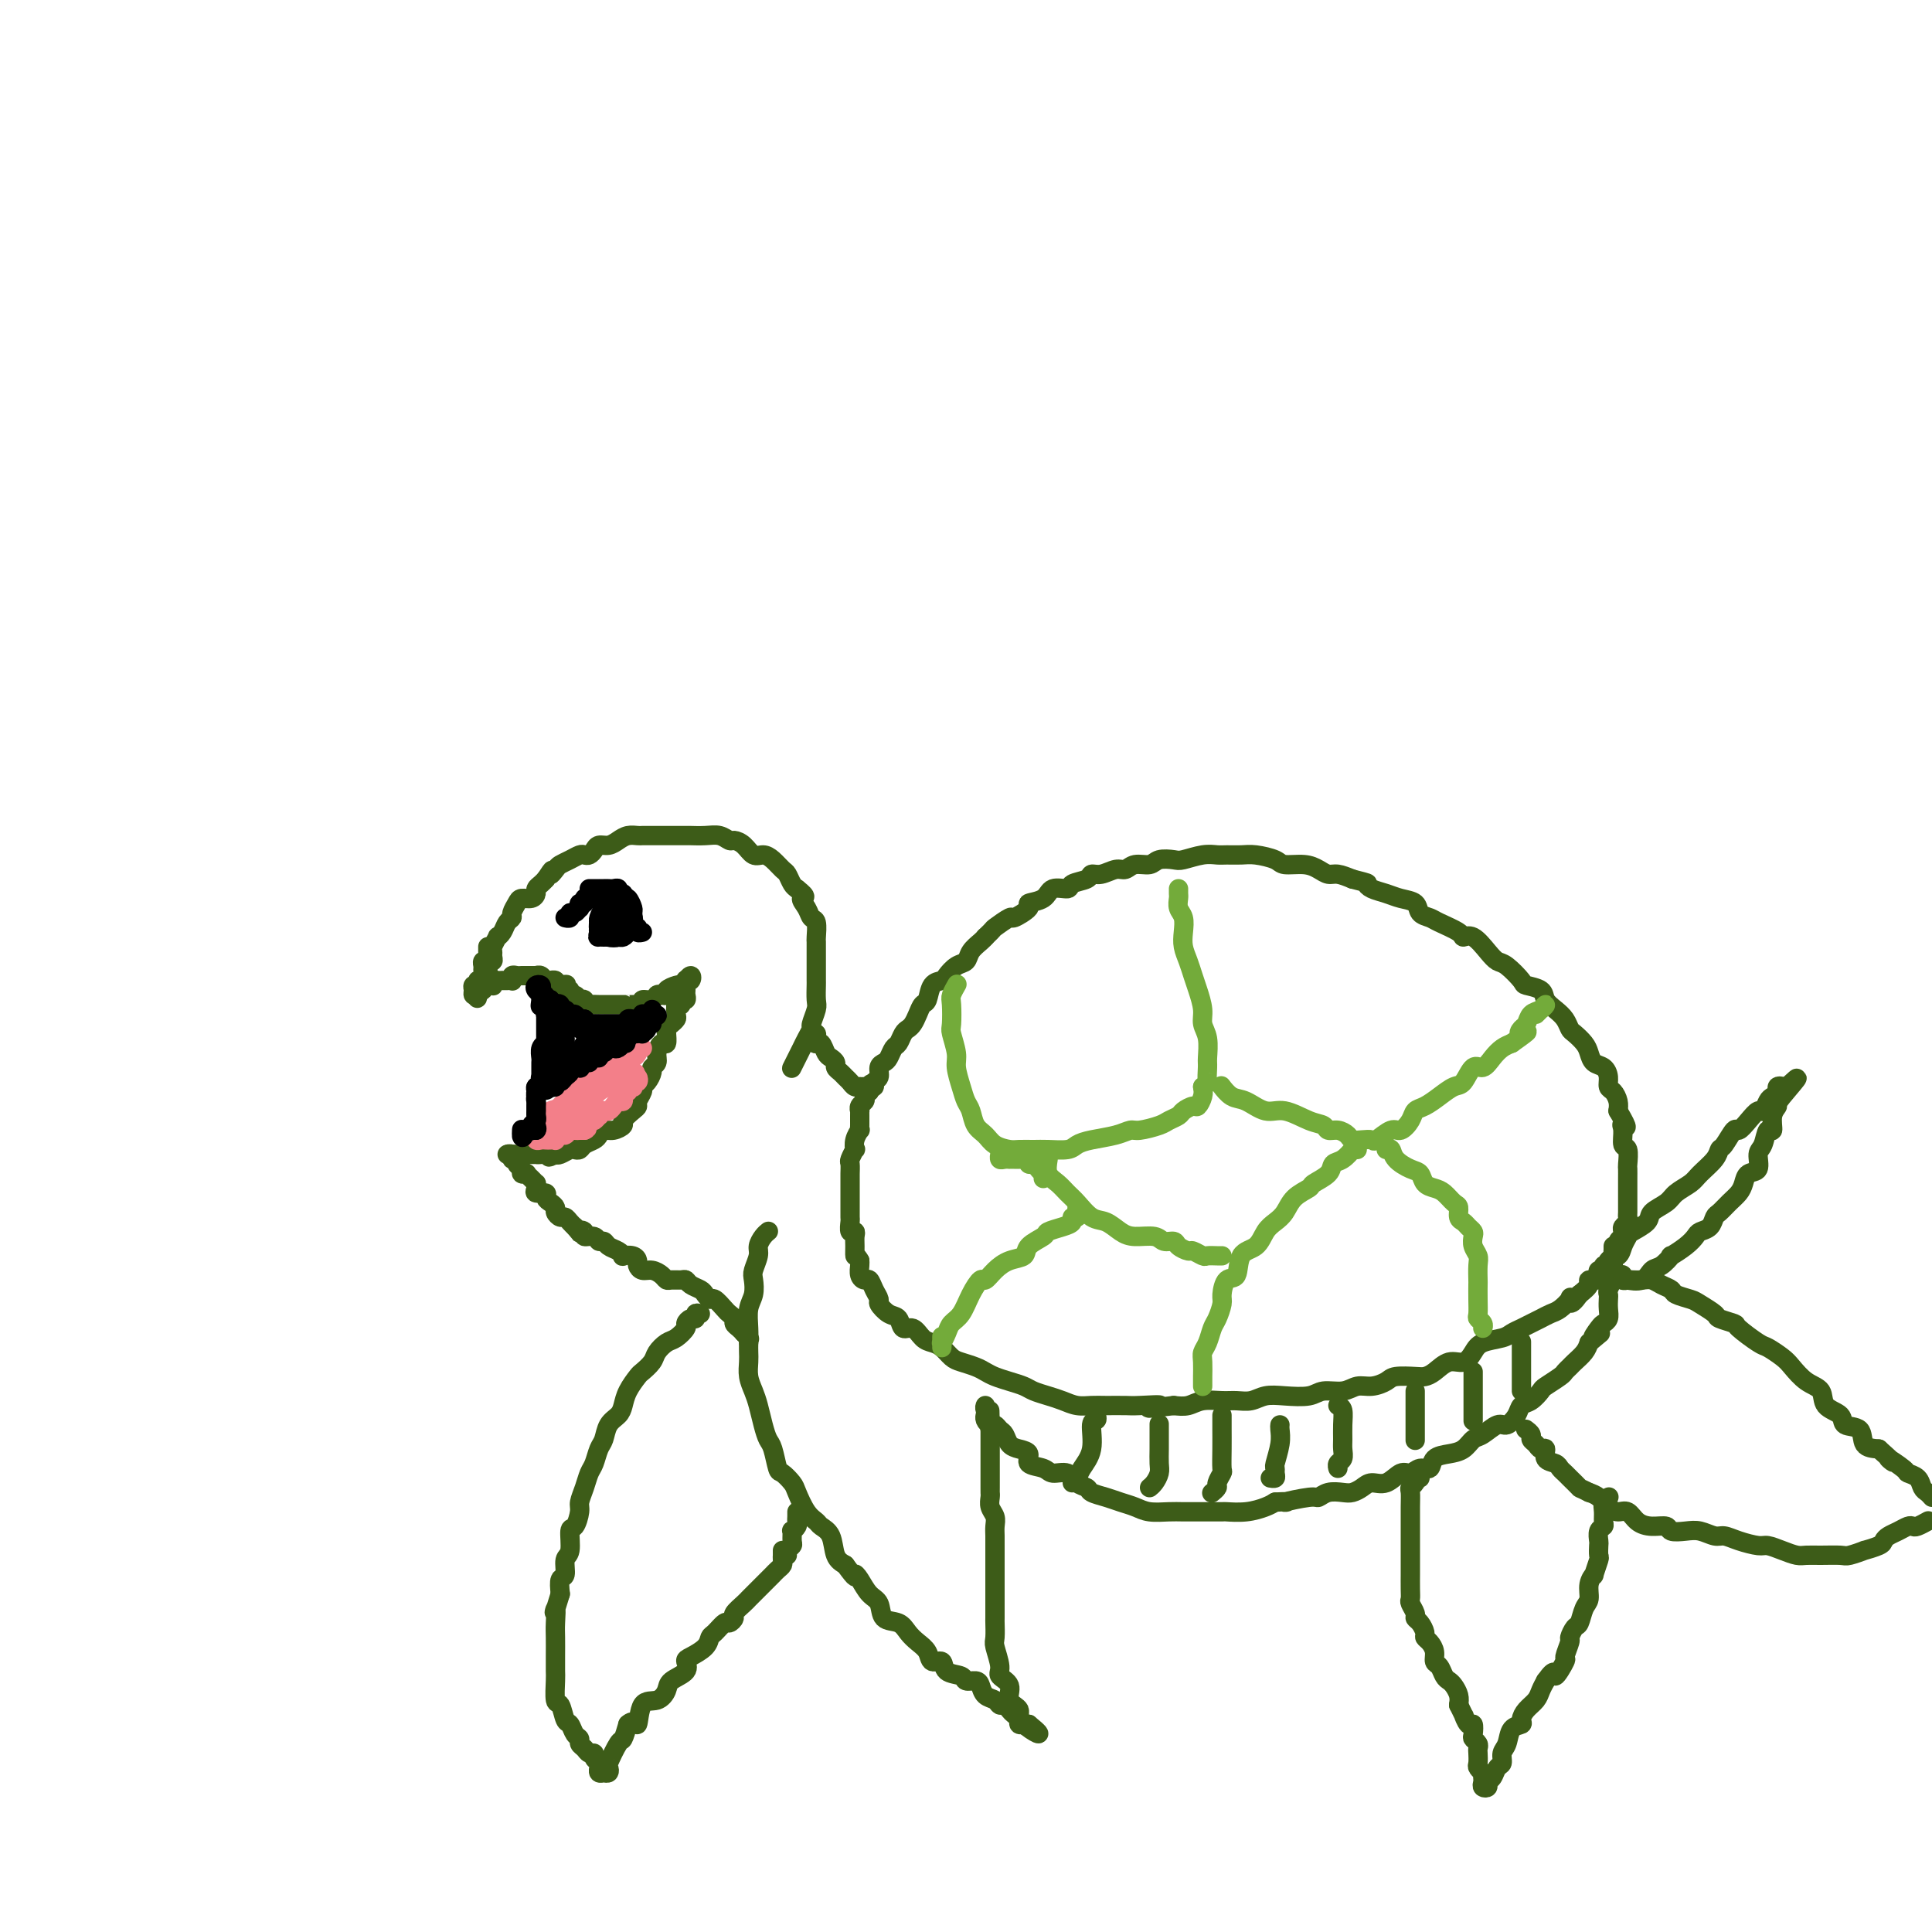 <svg viewBox='0 0 400 400' version='1.1' xmlns='http://www.w3.org/2000/svg' xmlns:xlink='http://www.w3.org/1999/xlink'><g fill='none' stroke='rgb(61,92,24)' stroke-width='4' stroke-linecap='round' stroke-linejoin='round'><path d='M101,201c0.031,-0.303 0.061,-0.606 0,-1c-0.061,-0.394 -0.214,-0.878 0,-1c0.214,-0.122 0.793,0.117 1,0c0.207,-0.117 0.040,-0.591 0,-1c-0.040,-0.409 0.045,-0.753 0,-1c-0.045,-0.247 -0.220,-0.399 0,-1c0.220,-0.601 0.833,-1.653 1,-2c0.167,-0.347 -0.114,0.010 0,0c0.114,-0.010 0.622,-0.387 1,-1c0.378,-0.613 0.625,-1.460 1,-2c0.375,-0.540 0.877,-0.771 1,-1c0.123,-0.229 -0.135,-0.457 0,-1c0.135,-0.543 0.662,-1.402 1,-2c0.338,-0.598 0.486,-0.934 1,-1c0.514,-0.066 1.395,0.137 2,0c0.605,-0.137 0.935,-0.614 1,-1c0.065,-0.386 -0.136,-0.681 0,-1c0.136,-0.319 0.610,-0.663 1,-1c0.390,-0.337 0.695,-0.669 1,-1'/><path d='M113,182c2.032,-3.118 1.111,-1.414 1,-1c-0.111,0.414 0.586,-0.464 1,-1c0.414,-0.536 0.545,-0.731 1,-1c0.455,-0.269 1.235,-0.611 2,-1c0.765,-0.389 1.513,-0.826 2,-1c0.487,-0.174 0.711,-0.084 1,0c0.289,0.084 0.644,0.163 1,0c0.356,-0.163 0.714,-0.569 1,-1c0.286,-0.431 0.500,-0.886 1,-1c0.500,-0.114 1.285,0.113 2,0c0.715,-0.113 1.359,-0.566 2,-1c0.641,-0.434 1.278,-0.848 2,-1c0.722,-0.152 1.530,-0.041 2,0c0.470,0.041 0.602,0.011 1,0c0.398,-0.011 1.061,-0.003 2,0c0.939,0.003 2.155,0.001 3,0c0.845,-0.001 1.318,-0.001 2,0c0.682,0.001 1.573,0.004 2,0c0.427,-0.004 0.390,-0.016 1,0c0.610,0.016 1.868,0.058 3,0c1.132,-0.058 2.137,-0.218 3,0c0.863,0.218 1.582,0.814 2,1c0.418,0.186 0.534,-0.039 1,0c0.466,0.039 1.280,0.343 2,1c0.720,0.657 1.345,1.666 2,2c0.655,0.334 1.341,-0.009 2,0c0.659,0.009 1.290,0.370 2,1c0.710,0.630 1.500,1.530 2,2c0.500,0.470 0.712,0.511 1,1c0.288,0.489 0.654,1.425 1,2c0.346,0.575 0.673,0.787 1,1'/><path d='M165,184c2.653,2.065 1.285,1.727 1,2c-0.285,0.273 0.512,1.157 1,2c0.488,0.843 0.667,1.643 1,2c0.333,0.357 0.821,0.270 1,1c0.179,0.730 0.048,2.278 0,3c-0.048,0.722 -0.013,0.617 0,1c0.013,0.383 0.004,1.252 0,2c-0.004,0.748 -0.001,1.373 0,2c0.001,0.627 0.001,1.255 0,2c-0.001,0.745 -0.004,1.608 0,2c0.004,0.392 0.016,0.314 0,1c-0.016,0.686 -0.060,2.137 0,3c0.060,0.863 0.223,1.137 0,2c-0.223,0.863 -0.833,2.314 -1,3c-0.167,0.686 0.109,0.608 0,1c-0.109,0.392 -0.604,1.254 -1,2c-0.396,0.746 -0.695,1.377 -1,2c-0.305,0.623 -0.618,1.239 -1,2c-0.382,0.761 -0.834,1.666 -1,2c-0.166,0.334 -0.048,0.095 0,0c0.048,-0.095 0.024,-0.048 0,0'/><path d='M101,196c0.001,0.445 0.001,0.890 0,1c-0.001,0.110 -0.004,-0.115 0,0c0.004,0.115 0.015,0.570 0,1c-0.015,0.430 -0.057,0.836 0,1c0.057,0.164 0.212,0.085 0,0c-0.212,-0.085 -0.793,-0.176 -1,0c-0.207,0.176 -0.041,0.621 0,1c0.041,0.379 -0.042,0.694 0,1c0.042,0.306 0.208,0.604 0,1c-0.208,0.396 -0.792,0.890 -1,1c-0.208,0.110 -0.042,-0.164 0,0c0.042,0.164 -0.042,0.766 0,1c0.042,0.234 0.210,0.101 0,0c-0.210,-0.101 -0.799,-0.172 -1,0c-0.201,0.172 -0.016,0.585 0,1c0.016,0.415 -0.138,0.833 0,1c0.138,0.167 0.569,0.084 1,0'/><path d='M99,206c-0.333,1.500 -0.167,0.250 0,-1'/><path d='M99,205c0.242,-0.094 0.849,0.171 1,0c0.151,-0.171 -0.152,-0.778 0,-1c0.152,-0.222 0.759,-0.058 1,0c0.241,0.058 0.116,0.012 0,0c-0.116,-0.012 -0.224,0.011 0,0c0.224,-0.011 0.781,-0.056 1,0c0.219,0.056 0.100,0.211 0,0c-0.100,-0.211 -0.181,-0.789 0,-1c0.181,-0.211 0.623,-0.056 1,0c0.377,0.056 0.689,0.011 1,0c0.311,-0.011 0.622,0.011 1,0c0.378,-0.011 0.822,-0.056 1,0c0.178,0.056 0.089,0.211 0,0c-0.089,-0.211 -0.179,-0.789 0,-1c0.179,-0.211 0.626,-0.057 1,0c0.374,0.057 0.675,0.015 1,0c0.325,-0.015 0.675,-0.004 1,0c0.325,0.004 0.626,-0.000 1,0c0.374,0.000 0.821,0.004 1,0c0.179,-0.004 0.091,-0.015 0,0c-0.091,0.015 -0.183,0.057 0,0c0.183,-0.057 0.641,-0.212 1,0c0.359,0.212 0.618,0.793 1,1c0.382,0.207 0.886,0.041 1,0c0.114,-0.041 -0.163,0.041 0,0c0.163,-0.041 0.765,-0.207 1,0c0.235,0.207 0.102,0.786 0,1c-0.102,0.214 -0.172,0.061 0,0c0.172,-0.061 0.586,-0.031 1,0'/><path d='M116,204c2.586,-0.220 0.552,-0.270 0,0c-0.552,0.270 0.378,0.861 1,1c0.622,0.139 0.936,-0.173 1,0c0.064,0.173 -0.123,0.830 0,1c0.123,0.170 0.554,-0.147 1,0c0.446,0.147 0.906,0.757 1,1c0.094,0.243 -0.177,0.118 0,0c0.177,-0.118 0.803,-0.228 1,0c0.197,0.228 -0.035,0.793 0,1c0.035,0.207 0.338,0.055 1,0c0.662,-0.055 1.682,-0.015 2,0c0.318,0.015 -0.065,0.004 0,0c0.065,-0.004 0.577,-0.001 1,0c0.423,0.001 0.756,0.000 1,0c0.244,-0.000 0.399,0.000 1,0c0.601,-0.000 1.648,-0.000 2,0c0.352,0.000 0.007,0.001 0,0c-0.007,-0.001 0.322,-0.004 1,0c0.678,0.004 1.705,0.016 2,0c0.295,-0.016 -0.142,-0.061 0,0c0.142,0.061 0.864,0.226 1,0c0.136,-0.226 -0.313,-0.844 0,-1c0.313,-0.156 1.388,0.152 2,0c0.612,-0.152 0.759,-0.762 1,-1c0.241,-0.238 0.575,-0.102 1,0c0.425,0.102 0.941,0.172 1,0c0.059,-0.172 -0.338,-0.585 0,-1c0.338,-0.415 1.410,-0.833 2,-1c0.590,-0.167 0.697,-0.083 1,0c0.303,0.083 0.801,0.167 1,0c0.199,-0.167 0.100,-0.583 0,-1'/><path d='M142,203c1.388,-0.768 0.359,-0.188 0,0c-0.359,0.188 -0.047,-0.016 0,0c0.047,0.016 -0.169,0.252 0,0c0.169,-0.252 0.725,-0.992 1,-1c0.275,-0.008 0.270,0.715 0,1c-0.270,0.285 -0.804,0.132 -1,0c-0.196,-0.132 -0.053,-0.243 0,0c0.053,0.243 0.015,0.840 0,1c-0.015,0.160 -0.008,-0.115 0,0c0.008,0.115 0.016,0.622 0,1c-0.016,0.378 -0.056,0.627 0,1c0.056,0.373 0.207,0.870 0,1c-0.207,0.130 -0.774,-0.106 -1,0c-0.226,0.106 -0.113,0.553 0,1'/><path d='M141,208c-0.378,0.665 -0.823,-0.173 -1,0c-0.177,0.173 -0.086,1.357 0,2c0.086,0.643 0.166,0.744 0,1c-0.166,0.256 -0.580,0.665 -1,1c-0.420,0.335 -0.847,0.596 -1,1c-0.153,0.404 -0.031,0.951 0,1c0.031,0.049 -0.029,-0.401 0,0c0.029,0.401 0.147,1.652 0,2c-0.147,0.348 -0.561,-0.206 -1,0c-0.439,0.206 -0.905,1.172 -1,2c-0.095,0.828 0.181,1.517 0,2c-0.181,0.483 -0.818,0.758 -1,1c-0.182,0.242 0.091,0.450 0,1c-0.091,0.550 -0.546,1.443 -1,2c-0.454,0.557 -0.908,0.778 -1,1c-0.092,0.222 0.178,0.444 0,1c-0.178,0.556 -0.802,1.444 -1,2c-0.198,0.556 0.032,0.780 0,1c-0.032,0.220 -0.327,0.436 -1,1c-0.673,0.564 -1.725,1.474 -2,2c-0.275,0.526 0.226,0.666 0,1c-0.226,0.334 -1.177,0.863 -2,1c-0.823,0.137 -1.516,-0.117 -2,0c-0.484,0.117 -0.760,0.606 -1,1c-0.240,0.394 -0.445,0.693 -1,1c-0.555,0.307 -1.462,0.622 -2,1c-0.538,0.378 -0.708,0.820 -1,1c-0.292,0.180 -0.707,0.100 -1,0c-0.293,-0.100 -0.463,-0.219 -1,0c-0.537,0.219 -1.439,0.777 -2,1c-0.561,0.223 -0.780,0.112 -1,0'/><path d='M115,239c-2.288,1.083 -1.008,0.290 -1,0c0.008,-0.290 -1.255,-0.078 -2,0c-0.745,0.078 -0.973,0.021 -1,0c-0.027,-0.021 0.148,-0.006 0,0c-0.148,0.006 -0.618,0.001 -1,0c-0.382,-0.001 -0.676,-0.000 -1,0c-0.324,0.000 -0.680,0.000 -1,0c-0.320,-0.000 -0.605,-0.000 -1,0c-0.395,0.000 -0.900,0.000 -1,0c-0.100,-0.000 0.204,-0.000 0,0c-0.204,0.000 -0.915,0.000 -1,0c-0.085,-0.000 0.458,-0.000 1,0'/><path d='M106,239c-1.375,-0.064 -0.312,-0.225 0,0c0.312,0.225 -0.128,0.834 0,1c0.128,0.166 0.823,-0.113 1,0c0.177,0.113 -0.163,0.618 0,1c0.163,0.382 0.831,0.641 1,1c0.169,0.359 -0.161,0.818 0,1c0.161,0.182 0.814,0.086 1,0c0.186,-0.086 -0.093,-0.164 0,0c0.093,0.164 0.559,0.570 1,1c0.441,0.430 0.858,0.885 1,1c0.142,0.115 0.009,-0.110 0,0c-0.009,0.110 0.105,0.554 0,1c-0.105,0.446 -0.431,0.893 0,1c0.431,0.107 1.617,-0.126 2,0c0.383,0.126 -0.038,0.612 0,1c0.038,0.388 0.535,0.677 1,1c0.465,0.323 0.898,0.678 1,1c0.102,0.322 -0.127,0.611 0,1c0.127,0.389 0.611,0.877 1,1c0.389,0.123 0.682,-0.121 1,0c0.318,0.121 0.662,0.606 1,1c0.338,0.394 0.669,0.697 1,1'/><path d='M119,254c2.169,2.565 1.092,1.476 1,1c-0.092,-0.476 0.802,-0.339 1,0c0.198,0.339 -0.299,0.878 0,1c0.299,0.122 1.393,-0.175 2,0c0.607,0.175 0.727,0.821 1,1c0.273,0.179 0.698,-0.110 1,0c0.302,0.110 0.480,0.617 1,1c0.520,0.383 1.383,0.642 2,1c0.617,0.358 0.988,0.817 1,1c0.012,0.183 -0.334,0.092 0,0c0.334,-0.092 1.349,-0.183 2,0c0.651,0.183 0.938,0.640 1,1c0.062,0.360 -0.099,0.622 0,1c0.099,0.378 0.459,0.872 1,1c0.541,0.128 1.262,-0.109 2,0c0.738,0.109 1.493,0.564 2,1c0.507,0.436 0.765,0.852 1,1c0.235,0.148 0.448,0.029 1,0c0.552,-0.029 1.443,0.033 2,0c0.557,-0.033 0.779,-0.162 1,0c0.221,0.162 0.439,0.616 1,1c0.561,0.384 1.463,0.698 2,1c0.537,0.302 0.707,0.592 1,1c0.293,0.408 0.709,0.935 1,1c0.291,0.065 0.455,-0.334 1,0c0.545,0.334 1.469,1.399 2,2c0.531,0.601 0.667,0.738 1,1c0.333,0.262 0.862,0.647 1,1c0.138,0.353 -0.117,0.672 0,1c0.117,0.328 0.605,0.665 1,1c0.395,0.335 0.698,0.667 1,1'/><path d='M154,276c1.619,1.635 1.166,1.222 1,1c-0.166,-0.222 -0.045,-0.252 0,0c0.045,0.252 0.013,0.786 0,1c-0.013,0.214 -0.006,0.107 0,0'/></g>
<g fill='none' stroke='rgb(243,127,137)' stroke-width='4' stroke-linecap='round' stroke-linejoin='round'><path d='M133,217c-0.447,-0.081 -0.893,-0.163 -1,0c-0.107,0.163 0.126,0.569 0,1c-0.126,0.431 -0.611,0.886 -1,1c-0.389,0.114 -0.682,-0.114 -1,0c-0.318,0.114 -0.662,0.571 -1,1c-0.338,0.429 -0.669,0.832 -1,1c-0.331,0.168 -0.662,0.102 -1,0c-0.338,-0.102 -0.682,-0.238 -1,0c-0.318,0.238 -0.610,0.851 -1,1c-0.390,0.149 -0.879,-0.167 -1,0c-0.121,0.167 0.126,0.815 0,1c-0.126,0.185 -0.626,-0.094 -1,0c-0.374,0.094 -0.622,0.560 -1,1c-0.378,0.440 -0.885,0.854 -1,1c-0.115,0.146 0.162,0.024 0,0c-0.162,-0.024 -0.764,0.049 -1,0c-0.236,-0.049 -0.105,-0.220 0,0c0.105,0.220 0.183,0.833 0,1c-0.183,0.167 -0.626,-0.110 -1,0c-0.374,0.110 -0.677,0.607 -1,1c-0.323,0.393 -0.664,0.683 -1,1c-0.336,0.317 -0.667,0.662 -1,1c-0.333,0.338 -0.666,0.669 -1,1'/><path d='M115,230c-2.741,2.024 -0.594,0.584 0,0c0.594,-0.584 -0.367,-0.310 -1,0c-0.633,0.310 -0.940,0.658 -1,1c-0.060,0.342 0.128,0.680 0,1c-0.128,0.320 -0.570,0.622 -1,1c-0.430,0.378 -0.847,0.832 -1,1c-0.153,0.168 -0.041,0.049 0,0c0.041,-0.049 0.011,-0.028 0,0c-0.011,0.028 -0.004,0.064 0,0c0.004,-0.064 0.004,-0.227 0,0c-0.004,0.227 -0.012,0.846 0,1c0.012,0.154 0.044,-0.155 0,0c-0.044,0.155 -0.166,0.773 0,1c0.166,0.227 0.618,0.062 1,0c0.382,-0.062 0.694,-0.021 1,0c0.306,0.021 0.607,0.021 1,0c0.393,-0.021 0.879,-0.062 1,0c0.121,0.062 -0.123,0.227 0,0c0.123,-0.227 0.611,-0.845 1,-1c0.389,-0.155 0.678,0.155 1,0c0.322,-0.155 0.679,-0.774 1,-1c0.321,-0.226 0.608,-0.061 1,0c0.392,0.061 0.889,0.016 1,0c0.111,-0.016 -0.162,-0.004 0,0c0.162,0.004 0.761,0.001 1,0c0.239,-0.001 0.120,-0.001 0,0'/><path d='M121,234c1.189,-0.471 0.161,-0.647 0,-1c-0.161,-0.353 0.544,-0.883 1,-1c0.456,-0.117 0.661,0.179 1,0c0.339,-0.179 0.812,-0.832 1,-1c0.188,-0.168 0.092,0.148 0,0c-0.092,-0.148 -0.180,-0.762 0,-1c0.180,-0.238 0.626,-0.101 1,0c0.374,0.101 0.674,0.167 1,0c0.326,-0.167 0.676,-0.565 1,-1c0.324,-0.435 0.622,-0.905 1,-1c0.378,-0.095 0.837,0.186 1,0c0.163,-0.186 0.030,-0.838 0,-1c-0.030,-0.162 0.044,0.167 0,0c-0.044,-0.167 -0.204,-0.830 0,-1c0.204,-0.170 0.773,0.152 1,0c0.227,-0.152 0.112,-0.777 0,-1c-0.112,-0.223 -0.223,-0.045 0,0c0.223,0.045 0.778,-0.044 1,0c0.222,0.044 0.109,0.222 0,0c-0.109,-0.222 -0.215,-0.843 0,-1c0.215,-0.157 0.750,0.150 1,0c0.250,-0.150 0.214,-0.757 0,-1c-0.214,-0.243 -0.607,-0.121 -1,0'/><path d='M131,223c1.388,-1.690 -0.142,-0.416 -1,0c-0.858,0.416 -1.045,-0.026 -1,0c0.045,0.026 0.321,0.522 0,1c-0.321,0.478 -1.241,0.939 -2,1c-0.759,0.061 -1.358,-0.278 -2,0c-0.642,0.278 -1.329,1.173 -2,2c-0.671,0.827 -1.327,1.584 -2,2c-0.673,0.416 -1.362,0.489 -2,1c-0.638,0.511 -1.225,1.458 -2,2c-0.775,0.542 -1.739,0.678 -2,1c-0.261,0.322 0.180,0.830 0,1c-0.180,0.170 -0.982,0.001 -1,0c-0.018,-0.001 0.747,0.166 1,0c0.253,-0.166 -0.007,-0.664 0,-1c0.007,-0.336 0.282,-0.510 1,-1c0.718,-0.490 1.880,-1.294 3,-2c1.120,-0.706 2.199,-1.312 3,-2c0.801,-0.688 1.326,-1.456 2,-2c0.674,-0.544 1.497,-0.864 2,-1c0.503,-0.136 0.684,-0.089 1,0c0.316,0.089 0.765,0.220 1,0c0.235,-0.220 0.256,-0.790 0,-1c-0.256,-0.210 -0.787,-0.060 -1,0c-0.213,0.060 -0.106,0.030 0,0'/></g>
<g fill='none' stroke='rgb(0,0,0)' stroke-width='4' stroke-linecap='round' stroke-linejoin='round'><path d='M109,234c0.032,0.000 0.064,0.000 0,0c-0.064,0.000 -0.223,0.000 0,0c0.223,-0.000 0.829,0.000 1,0c0.171,0.000 -0.094,0.000 0,0c0.094,0.000 0.547,0.000 1,0'/><path d='M111,234c0.309,-0.183 0.083,-0.642 0,-1c-0.083,-0.358 -0.022,-0.617 0,-1c0.022,-0.383 0.006,-0.890 0,-1c-0.006,-0.110 -0.001,0.177 0,0c0.001,-0.177 -0.001,-0.820 0,-1c0.001,-0.180 0.004,0.102 0,0c-0.004,-0.102 -0.015,-0.588 0,-1c0.015,-0.412 0.057,-0.751 0,-1c-0.057,-0.249 -0.211,-0.408 0,-1c0.211,-0.592 0.789,-1.615 1,-2c0.211,-0.385 0.057,-0.130 0,0c-0.057,0.130 -0.015,0.137 0,0c0.015,-0.137 0.004,-0.417 0,-1c-0.004,-0.583 -0.002,-1.469 0,-2c0.002,-0.531 0.004,-0.707 0,-1c-0.004,-0.293 -0.015,-0.705 0,-1c0.015,-0.295 0.057,-0.474 0,-1c-0.057,-0.526 -0.211,-1.398 0,-2c0.211,-0.602 0.789,-0.935 1,-1c0.211,-0.065 0.057,0.136 0,0c-0.057,-0.136 -0.015,-0.610 0,-1c0.015,-0.390 0.004,-0.696 0,-1c-0.004,-0.304 -0.001,-0.606 0,-1c0.001,-0.394 0.000,-0.879 0,-1c-0.000,-0.121 -0.000,0.122 0,0c0.000,-0.122 0.000,-0.610 0,-1c-0.000,-0.390 -0.000,-0.682 0,-1c0.000,-0.318 0.000,-0.662 0,-1c-0.000,-0.338 -0.000,-0.669 0,-1'/><path d='M113,208c0.083,-3.975 -0.709,-0.911 -1,0c-0.291,0.911 -0.082,-0.331 0,-1c0.082,-0.669 0.035,-0.765 0,-1c-0.035,-0.235 -0.058,-0.610 0,-1c0.058,-0.390 0.197,-0.795 0,-1c-0.197,-0.205 -0.728,-0.209 -1,0c-0.272,0.209 -0.283,0.630 0,1c0.283,0.370 0.861,0.690 1,1c0.139,0.310 -0.160,0.609 0,1c0.160,0.391 0.779,0.875 1,1c0.221,0.125 0.045,-0.107 0,0c-0.045,0.107 0.040,0.553 0,1c-0.040,0.447 -0.207,0.893 0,1c0.207,0.107 0.788,-0.126 1,0c0.212,0.126 0.057,0.611 0,1c-0.057,0.389 -0.015,0.682 0,1c0.015,0.318 0.004,0.663 0,1c-0.004,0.337 -0.001,0.668 0,1c0.001,0.332 0.000,0.666 0,1c-0.000,0.334 -0.000,0.667 0,1c0.000,0.333 0.000,0.667 0,1c-0.000,0.333 -0.000,0.667 0,1'/><path d='M114,218c0.309,2.193 0.083,1.177 0,1c-0.083,-0.177 -0.022,0.485 0,1c0.022,0.515 0.006,0.882 0,1c-0.006,0.118 -0.002,-0.014 0,0c0.002,0.014 0.000,0.172 0,0c-0.000,-0.172 -0.000,-0.676 0,-1c0.000,-0.324 0.000,-0.468 0,-1c-0.000,-0.532 -0.000,-1.452 0,-2c0.000,-0.548 0.000,-0.725 0,-1c-0.000,-0.275 -0.000,-0.647 0,-1c0.000,-0.353 0.000,-0.686 0,-1c-0.000,-0.314 -0.000,-0.609 0,-1c0.000,-0.391 0.000,-0.878 0,-1c-0.000,-0.122 -0.000,0.121 0,0c0.000,-0.121 0.000,-0.606 0,-1c-0.000,-0.394 -0.000,-0.699 0,-1c0.000,-0.301 0.000,-0.600 0,-1c-0.000,-0.400 -0.000,-0.901 0,-1c0.000,-0.099 0.000,0.204 0,0c-0.000,-0.204 -0.000,-0.915 0,-1c0.000,-0.085 0.000,0.458 0,1'/><path d='M114,208c-0.060,-2.059 -0.209,-0.706 0,0c0.209,0.706 0.777,0.763 1,1c0.223,0.237 0.101,0.652 0,1c-0.101,0.348 -0.182,0.629 0,1c0.182,0.371 0.627,0.831 1,1c0.373,0.169 0.673,0.045 1,0c0.327,-0.045 0.680,-0.012 1,0c0.320,0.012 0.607,0.003 1,0c0.393,-0.003 0.893,-0.001 1,0c0.107,0.001 -0.179,0.000 0,0c0.179,-0.000 0.823,-0.000 1,0c0.177,0.000 -0.112,0.000 0,0c0.112,-0.000 0.625,-0.000 1,0c0.375,0.000 0.611,0.000 1,0c0.389,-0.000 0.931,-0.000 1,0c0.069,0.000 -0.336,0.000 0,0c0.336,-0.000 1.413,-0.000 2,0c0.587,0.000 0.683,0.000 1,0c0.317,-0.000 0.855,-0.000 1,0c0.145,0.000 -0.101,0.000 0,0c0.101,-0.000 0.551,-0.000 1,0'/><path d='M129,212c1.940,0.061 1.289,0.214 1,0c-0.289,-0.214 -0.217,-0.793 0,-1c0.217,-0.207 0.579,-0.041 1,0c0.421,0.041 0.902,-0.042 1,0c0.098,0.042 -0.188,0.210 0,0c0.188,-0.210 0.850,-0.799 1,-1c0.150,-0.201 -0.212,-0.015 0,0c0.212,0.015 0.999,-0.139 1,0c0.001,0.139 -0.784,0.573 -1,1c-0.216,0.427 0.135,0.847 0,1c-0.135,0.153 -0.757,0.040 -1,0c-0.243,-0.040 -0.106,-0.007 0,0c0.106,0.007 0.180,-0.012 0,0c-0.180,0.012 -0.615,0.055 -1,0c-0.385,-0.055 -0.719,-0.207 -1,0c-0.281,0.207 -0.509,0.773 -1,1c-0.491,0.227 -1.246,0.113 -2,0'/><path d='M127,213c-1.194,0.309 -1.678,0.083 -2,0c-0.322,-0.083 -0.483,-0.021 -1,0c-0.517,0.021 -1.392,0.002 -2,0c-0.608,-0.002 -0.951,0.014 -1,0c-0.049,-0.014 0.194,-0.059 0,0c-0.194,0.059 -0.825,0.222 -1,0c-0.175,-0.222 0.107,-0.829 0,-1c-0.107,-0.171 -0.602,0.094 -1,0c-0.398,-0.094 -0.699,-0.546 -1,-1c-0.301,-0.454 -0.604,-0.910 -1,-1c-0.396,-0.090 -0.887,0.185 -1,0c-0.113,-0.185 0.151,-0.830 0,-1c-0.151,-0.170 -0.717,0.135 -1,0c-0.283,-0.135 -0.283,-0.712 0,-1c0.283,-0.288 0.849,-0.288 1,0c0.151,0.288 -0.114,0.866 0,1c0.114,0.134 0.608,-0.174 1,0c0.392,0.174 0.682,0.830 1,1c0.318,0.170 0.662,-0.147 1,0c0.338,0.147 0.668,0.756 1,1c0.332,0.244 0.666,0.122 1,0'/><path d='M121,211c0.746,0.536 0.112,0.876 0,1c-0.112,0.124 0.298,0.033 1,0c0.702,-0.033 1.697,-0.009 2,0c0.303,0.009 -0.087,0.002 0,0c0.087,-0.002 0.649,-0.001 1,0c0.351,0.001 0.489,0.000 1,0c0.511,-0.000 1.393,-0.000 2,0c0.607,0.000 0.937,0.000 1,0c0.063,-0.000 -0.142,-0.000 0,0c0.142,0.000 0.630,0.001 1,0c0.370,-0.001 0.621,-0.004 1,0c0.379,0.004 0.885,0.016 1,0c0.115,-0.016 -0.163,-0.061 0,0c0.163,0.061 0.765,0.228 1,0c0.235,-0.228 0.101,-0.850 0,-1c-0.101,-0.150 -0.171,0.173 0,0c0.171,-0.173 0.582,-0.840 1,-1c0.418,-0.160 0.843,0.188 1,0c0.157,-0.188 0.045,-0.911 0,-1c-0.045,-0.089 -0.022,0.455 0,1'/><path d='M135,210c2.148,0.008 0.519,0.528 0,1c-0.519,0.472 0.072,0.897 0,1c-0.072,0.103 -0.808,-0.116 -1,0c-0.192,0.116 0.159,0.567 0,1c-0.159,0.433 -0.826,0.848 -1,1c-0.174,0.152 0.147,0.041 0,0c-0.147,-0.041 -0.761,-0.012 -1,0c-0.239,0.012 -0.101,0.007 0,0c0.101,-0.007 0.167,-0.016 0,0c-0.167,0.016 -0.566,0.057 -1,0c-0.434,-0.057 -0.904,-0.212 -1,0c-0.096,0.212 0.182,0.793 0,1c-0.182,0.207 -0.822,0.041 -1,0c-0.178,-0.041 0.107,0.041 0,0c-0.107,-0.041 -0.607,-0.207 -1,0c-0.393,0.207 -0.679,0.787 -1,1c-0.321,0.213 -0.678,0.060 -1,0c-0.322,-0.060 -0.611,-0.026 -1,0c-0.389,0.026 -0.878,0.045 -1,0c-0.122,-0.045 0.125,-0.153 0,0c-0.125,0.153 -0.621,0.567 -1,1c-0.379,0.433 -0.640,0.886 -1,1c-0.360,0.114 -0.817,-0.110 -1,0c-0.183,0.110 -0.091,0.555 0,1'/><path d='M121,219c-2.383,1.559 -1.342,0.957 -1,1c0.342,0.043 -0.017,0.732 0,1c0.017,0.268 0.408,0.114 0,0c-0.408,-0.114 -1.616,-0.189 -2,0c-0.384,0.189 0.056,0.643 0,1c-0.056,0.357 -0.607,0.617 -1,1c-0.393,0.383 -0.626,0.887 -1,1c-0.374,0.113 -0.888,-0.166 -1,0c-0.112,0.166 0.177,0.776 0,1c-0.177,0.224 -0.822,0.063 -1,0c-0.178,-0.063 0.110,-0.026 0,0c-0.110,0.026 -0.618,0.043 -1,0c-0.382,-0.043 -0.639,-0.145 -1,0c-0.361,0.145 -0.827,0.536 -1,1c-0.173,0.464 -0.054,1.001 0,1c0.054,-0.001 0.043,-0.539 0,-1c-0.043,-0.461 -0.118,-0.845 0,-1c0.118,-0.155 0.431,-0.083 1,0c0.569,0.083 1.395,0.176 2,0c0.605,-0.176 0.988,-0.622 1,-1c0.012,-0.378 -0.348,-0.689 0,-1c0.348,-0.311 1.403,-0.622 2,-1c0.597,-0.378 0.737,-0.823 1,-1c0.263,-0.177 0.648,-0.086 1,0c0.352,0.086 0.672,0.167 1,0c0.328,-0.167 0.664,-0.584 1,-1'/><path d='M121,220c1.730,-1.018 1.055,-0.061 1,0c-0.055,0.061 0.510,-0.772 1,-1c0.490,-0.228 0.905,0.149 1,0c0.095,-0.149 -0.130,-0.823 0,-1c0.130,-0.177 0.613,0.145 1,0c0.387,-0.145 0.677,-0.757 1,-1c0.323,-0.243 0.680,-0.118 1,0c0.320,0.118 0.604,0.228 1,0c0.396,-0.228 0.906,-0.793 1,-1c0.094,-0.207 -0.226,-0.055 0,0c0.226,0.055 1.000,0.015 1,0c0.000,-0.015 -0.772,-0.004 -1,0c-0.228,0.004 0.089,0.001 0,0c-0.089,-0.001 -0.582,-0.000 -1,0c-0.418,0.000 -0.760,0.001 -1,0c-0.240,-0.001 -0.379,-0.002 -1,0c-0.621,0.002 -1.725,0.008 -2,0c-0.275,-0.008 0.278,-0.029 0,0c-0.278,0.029 -1.388,0.107 -2,0c-0.612,-0.107 -0.727,-0.398 -1,0c-0.273,0.398 -0.703,1.486 -1,2c-0.297,0.514 -0.461,0.456 -1,1c-0.539,0.544 -1.454,1.692 -2,2c-0.546,0.308 -0.724,-0.225 -1,0c-0.276,0.225 -0.650,1.207 -1,2c-0.350,0.793 -0.675,1.396 -1,2'/><path d='M114,225c-1.460,1.394 -1.109,0.378 -1,0c0.109,-0.378 -0.023,-0.119 0,0c0.023,0.119 0.201,0.100 0,0c-0.201,-0.100 -0.782,-0.279 -1,0c-0.218,0.279 -0.074,1.015 0,1c0.074,-0.015 0.076,-0.782 0,-1c-0.076,-0.218 -0.231,0.114 0,0c0.231,-0.114 0.846,-0.673 1,-1c0.154,-0.327 -0.155,-0.420 0,-1c0.155,-0.580 0.774,-1.647 1,-2c0.226,-0.353 0.061,0.007 0,0c-0.061,-0.007 -0.017,-0.380 0,-1c0.017,-0.620 0.008,-1.486 0,-2c-0.008,-0.514 -0.016,-0.674 0,-1c0.016,-0.326 0.057,-0.816 0,-1c-0.057,-0.184 -0.211,-0.060 0,0c0.211,0.060 0.789,0.057 1,0c0.211,-0.057 0.057,-0.169 0,0c-0.057,0.169 -0.016,0.620 0,1c0.016,0.380 0.008,0.690 0,1'/><path d='M115,218c0.095,-1.322 -0.167,-1.128 0,-1c0.167,0.128 0.763,0.191 1,0c0.237,-0.191 0.116,-0.637 0,-1c-0.116,-0.363 -0.227,-0.643 0,-1c0.227,-0.357 0.793,-0.790 1,-1c0.207,-0.210 0.057,-0.196 0,0c-0.057,0.196 -0.019,0.575 0,1c0.019,0.425 0.019,0.894 0,1c-0.019,0.106 -0.058,-0.153 0,0c0.058,0.153 0.211,0.718 0,1c-0.211,0.282 -0.788,0.282 -1,0c-0.212,-0.282 -0.060,-0.846 0,-1c0.060,-0.154 0.026,0.103 0,0c-0.026,-0.103 -0.046,-0.566 0,-1c0.046,-0.434 0.156,-0.838 0,-1c-0.156,-0.162 -0.578,-0.081 -1,0'/><path d='M115,214c0.005,-0.439 0.016,0.463 0,1c-0.016,0.537 -0.061,0.707 0,1c0.061,0.293 0.228,0.708 0,1c-0.228,0.292 -0.849,0.459 -1,1c-0.151,0.541 0.170,1.454 0,2c-0.170,0.546 -0.829,0.725 -1,1c-0.171,0.275 0.147,0.647 0,1c-0.147,0.353 -0.757,0.686 -1,1c-0.243,0.314 -0.118,0.609 0,1c0.118,0.391 0.228,0.878 0,1c-0.228,0.122 -0.793,-0.122 -1,0c-0.207,0.122 -0.055,0.611 0,1c0.055,0.389 0.015,0.679 0,1c-0.015,0.321 -0.004,0.674 0,1c0.004,0.326 0.001,0.626 0,1c-0.001,0.374 0.001,0.821 0,1c-0.001,0.179 -0.004,0.089 0,0c0.004,-0.089 0.015,-0.178 0,0c-0.015,0.178 -0.056,0.622 0,1c0.056,0.378 0.207,0.690 0,1c-0.207,0.310 -0.774,0.619 -1,1c-0.226,0.381 -0.112,0.834 0,1c0.112,0.166 0.223,0.045 0,0c-0.223,-0.045 -0.778,-0.013 -1,0c-0.222,0.013 -0.111,0.006 0,0'/><path d='M109,234c-1.155,3.036 -1.042,0.625 -1,0c0.042,-0.625 0.012,0.536 0,1c-0.012,0.464 -0.006,0.232 0,0'/></g>
<g fill='none' stroke='rgb(61,92,24)' stroke-width='4' stroke-linecap='round' stroke-linejoin='round'><path d='M168,214c0.424,-0.084 0.849,-0.168 1,0c0.151,0.168 0.030,0.588 0,1c-0.030,0.412 0.033,0.817 0,1c-0.033,0.183 -0.163,0.143 0,0c0.163,-0.143 0.617,-0.389 1,0c0.383,0.389 0.694,1.414 1,2c0.306,0.586 0.607,0.735 1,1c0.393,0.265 0.879,0.648 1,1c0.121,0.352 -0.123,0.672 0,1c0.123,0.328 0.611,0.662 1,1c0.389,0.338 0.678,0.679 1,1c0.322,0.321 0.679,0.622 1,1c0.321,0.378 0.608,0.833 1,1c0.392,0.167 0.890,0.045 1,0c0.110,-0.045 -0.166,-0.012 0,0c0.166,0.012 0.776,0.003 1,0c0.224,-0.003 0.064,-0.001 0,0c-0.064,0.001 -0.032,0.000 0,0'/><path d='M180,225c0.033,0.007 0.065,0.014 0,0c-0.065,-0.014 -0.229,-0.049 0,0c0.229,0.049 0.849,0.182 1,0c0.151,-0.182 -0.167,-0.677 0,-1c0.167,-0.323 0.818,-0.472 1,-1c0.182,-0.528 -0.106,-1.436 0,-2c0.106,-0.564 0.606,-0.785 1,-1c0.394,-0.215 0.683,-0.425 1,-1c0.317,-0.575 0.662,-1.515 1,-2c0.338,-0.485 0.668,-0.514 1,-1c0.332,-0.486 0.666,-1.430 1,-2c0.334,-0.570 0.667,-0.767 1,-1c0.333,-0.233 0.665,-0.504 1,-1c0.335,-0.496 0.671,-1.218 1,-2c0.329,-0.782 0.651,-1.623 1,-2c0.349,-0.377 0.726,-0.290 1,-1c0.274,-0.710 0.445,-2.217 1,-3c0.555,-0.783 1.496,-0.843 2,-1c0.504,-0.157 0.573,-0.413 1,-1c0.427,-0.587 1.214,-1.505 2,-2c0.786,-0.495 1.572,-0.566 2,-1c0.428,-0.434 0.500,-1.232 1,-2c0.500,-0.768 1.429,-1.505 2,-2c0.571,-0.495 0.786,-0.747 1,-1'/><path d='M204,194c1.975,-1.871 1.412,-1.548 2,-2c0.588,-0.452 2.325,-1.678 3,-2c0.675,-0.322 0.287,0.260 1,0c0.713,-0.260 2.528,-1.361 3,-2c0.472,-0.639 -0.398,-0.815 0,-1c0.398,-0.185 2.065,-0.378 3,-1c0.935,-0.622 1.139,-1.673 2,-2c0.861,-0.327 2.379,0.071 3,0c0.621,-0.071 0.344,-0.612 1,-1c0.656,-0.388 2.245,-0.625 3,-1c0.755,-0.375 0.676,-0.889 1,-1c0.324,-0.111 1.049,0.182 2,0c0.951,-0.182 2.126,-0.837 3,-1c0.874,-0.163 1.446,0.166 2,0c0.554,-0.166 1.091,-0.828 2,-1c0.909,-0.172 2.189,0.146 3,0c0.811,-0.146 1.152,-0.757 2,-1c0.848,-0.243 2.204,-0.118 3,0c0.796,0.118 1.032,0.228 2,0c0.968,-0.228 2.670,-0.794 4,-1c1.330,-0.206 2.290,-0.053 3,0c0.710,0.053 1.172,0.004 2,0c0.828,-0.004 2.024,0.037 3,0c0.976,-0.037 1.731,-0.151 3,0c1.269,0.151 3.050,0.566 4,1c0.950,0.434 1.069,0.886 2,1c0.931,0.114 2.675,-0.110 4,0c1.325,0.110 2.231,0.555 3,1c0.769,0.445 1.399,0.889 2,1c0.601,0.111 1.172,-0.111 2,0c0.828,0.111 1.914,0.556 3,1'/><path d='M280,182c3.752,0.952 3.132,0.831 3,1c-0.132,0.169 0.226,0.626 1,1c0.774,0.374 1.965,0.664 3,1c1.035,0.336 1.913,0.719 3,1c1.087,0.281 2.383,0.460 3,1c0.617,0.540 0.556,1.442 1,2c0.444,0.558 1.392,0.774 2,1c0.608,0.226 0.876,0.462 2,1c1.124,0.538 3.102,1.377 4,2c0.898,0.623 0.714,1.029 1,1c0.286,-0.029 1.040,-0.495 2,0c0.960,0.495 2.125,1.950 3,3c0.875,1.050 1.461,1.695 2,2c0.539,0.305 1.033,0.270 2,1c0.967,0.730 2.409,2.226 3,3c0.591,0.774 0.333,0.826 1,1c0.667,0.174 2.259,0.470 3,1c0.741,0.530 0.631,1.293 1,2c0.369,0.707 1.216,1.358 2,2c0.784,0.642 1.506,1.274 2,2c0.494,0.726 0.761,1.546 1,2c0.239,0.454 0.449,0.540 1,1c0.551,0.460 1.444,1.292 2,2c0.556,0.708 0.775,1.293 1,2c0.225,0.707 0.455,1.537 1,2c0.545,0.463 1.404,0.561 2,1c0.596,0.439 0.931,1.220 1,2c0.069,0.780 -0.126,1.560 0,2c0.126,0.440 0.572,0.542 1,1c0.428,0.458 0.836,1.274 1,2c0.164,0.726 0.082,1.363 0,2'/><path d='M335,230c2.697,4.534 1.441,3.369 1,3c-0.441,-0.369 -0.066,0.057 0,1c0.066,0.943 -0.179,2.403 0,3c0.179,0.597 0.780,0.331 1,1c0.220,0.669 0.059,2.273 0,3c-0.059,0.727 -0.016,0.577 0,1c0.016,0.423 0.004,1.419 0,2c-0.004,0.581 -0.001,0.747 0,1c0.001,0.253 0.000,0.591 0,1c-0.000,0.409 -0.000,0.887 0,1c0.000,0.113 -0.000,-0.138 0,0c0.000,0.138 0.001,0.667 0,1c-0.001,0.333 -0.004,0.471 0,1c0.004,0.529 0.015,1.451 0,2c-0.015,0.549 -0.057,0.725 0,1c0.057,0.275 0.212,0.647 0,1c-0.212,0.353 -0.793,0.686 -1,1c-0.207,0.314 -0.040,0.609 0,1c0.040,0.391 -0.046,0.878 0,1c0.046,0.122 0.224,-0.122 0,0c-0.224,0.122 -0.849,0.610 -1,1c-0.151,0.390 0.171,0.681 0,1c-0.171,0.319 -0.834,0.666 -1,1c-0.166,0.334 0.164,0.654 0,1c-0.164,0.346 -0.822,0.719 -1,1c-0.178,0.281 0.126,0.470 0,1c-0.126,0.530 -0.680,1.402 -1,2c-0.320,0.598 -0.405,0.923 -1,1c-0.595,0.077 -1.699,-0.095 -2,0c-0.301,0.095 0.200,0.456 0,1c-0.200,0.544 -1.100,1.272 -2,2'/><path d='M327,268c-2.026,2.885 -2.090,1.599 -2,1c0.090,-0.599 0.333,-0.511 0,0c-0.333,0.511 -1.244,1.446 -2,2c-0.756,0.554 -1.358,0.726 -2,1c-0.642,0.274 -1.325,0.651 -2,1c-0.675,0.349 -1.343,0.670 -2,1c-0.657,0.330 -1.303,0.668 -2,1c-0.697,0.332 -1.446,0.657 -2,1c-0.554,0.343 -0.914,0.703 -2,1c-1.086,0.297 -2.899,0.531 -4,1c-1.101,0.469 -1.489,1.173 -2,2c-0.511,0.827 -1.146,1.777 -2,2c-0.854,0.223 -1.927,-0.281 -3,0c-1.073,0.281 -2.145,1.346 -3,2c-0.855,0.654 -1.492,0.897 -2,1c-0.508,0.103 -0.888,0.065 -2,0c-1.112,-0.065 -2.957,-0.157 -4,0c-1.043,0.157 -1.284,0.563 -2,1c-0.716,0.437 -1.908,0.905 -3,1c-1.092,0.095 -2.084,-0.185 -3,0c-0.916,0.185 -1.757,0.833 -3,1c-1.243,0.167 -2.888,-0.148 -4,0c-1.112,0.148 -1.691,0.757 -3,1c-1.309,0.243 -3.350,0.118 -5,0c-1.650,-0.118 -2.910,-0.229 -4,0c-1.090,0.229 -2.010,0.797 -3,1c-0.990,0.203 -2.050,0.041 -3,0c-0.950,-0.041 -1.791,0.041 -3,0c-1.209,-0.041 -2.787,-0.203 -4,0c-1.213,0.203 -2.061,0.772 -3,1c-0.939,0.228 -1.970,0.114 -3,0'/><path d='M243,291c-8.825,1.083 -3.886,0.290 -3,0c0.886,-0.290 -2.279,-0.077 -4,0c-1.721,0.077 -1.997,0.018 -3,0c-1.003,-0.018 -2.733,0.006 -4,0c-1.267,-0.006 -2.073,-0.043 -3,0c-0.927,0.043 -1.977,0.166 -3,0c-1.023,-0.166 -2.020,-0.622 -3,-1c-0.980,-0.378 -1.943,-0.679 -3,-1c-1.057,-0.321 -2.209,-0.663 -3,-1c-0.791,-0.337 -1.222,-0.667 -2,-1c-0.778,-0.333 -1.903,-0.667 -3,-1c-1.097,-0.333 -2.167,-0.666 -3,-1c-0.833,-0.334 -1.431,-0.671 -2,-1c-0.569,-0.329 -1.111,-0.652 -2,-1c-0.889,-0.348 -2.125,-0.722 -3,-1c-0.875,-0.278 -1.389,-0.461 -2,-1c-0.611,-0.539 -1.319,-1.435 -2,-2c-0.681,-0.565 -1.333,-0.799 -2,-1c-0.667,-0.201 -1.347,-0.367 -2,-1c-0.653,-0.633 -1.279,-1.732 -2,-2c-0.721,-0.268 -1.537,0.294 -2,0c-0.463,-0.294 -0.572,-1.443 -1,-2c-0.428,-0.557 -1.175,-0.521 -2,-1c-0.825,-0.479 -1.726,-1.473 -2,-2c-0.274,-0.527 0.081,-0.588 0,-1c-0.081,-0.412 -0.596,-1.175 -1,-2c-0.404,-0.825 -0.697,-1.713 -1,-2c-0.303,-0.287 -0.617,0.026 -1,0c-0.383,-0.026 -0.834,-0.392 -1,-1c-0.166,-0.608 -0.047,-1.460 0,-2c0.047,-0.540 0.024,-0.770 0,-1'/><path d='M178,261c-0.846,-1.525 -0.963,-0.838 -1,-1c-0.037,-0.162 0.004,-1.175 0,-2c-0.004,-0.825 -0.054,-1.463 0,-2c0.054,-0.537 0.211,-0.973 0,-1c-0.211,-0.027 -0.788,0.355 -1,0c-0.212,-0.355 -0.057,-1.447 0,-2c0.057,-0.553 0.015,-0.568 0,-1c-0.015,-0.432 -0.004,-1.282 0,-2c0.004,-0.718 0.001,-1.305 0,-2c-0.001,-0.695 -0.000,-1.500 0,-2c0.000,-0.500 -0.001,-0.696 0,-1c0.001,-0.304 0.004,-0.716 0,-1c-0.004,-0.284 -0.015,-0.439 0,-1c0.015,-0.561 0.056,-1.529 0,-2c-0.056,-0.471 -0.207,-0.446 0,-1c0.207,-0.554 0.774,-1.689 1,-2c0.226,-0.311 0.113,0.201 0,0c-0.113,-0.201 -0.226,-1.114 0,-2c0.226,-0.886 0.793,-1.744 1,-2c0.207,-0.256 0.056,0.090 0,0c-0.056,-0.090 -0.015,-0.617 0,-1c0.015,-0.383 0.004,-0.624 0,-1c-0.004,-0.376 -0.002,-0.888 0,-1c0.002,-0.112 0.004,0.177 0,0c-0.004,-0.177 -0.015,-0.821 0,-1c0.015,-0.179 0.056,0.106 0,0c-0.056,-0.106 -0.208,-0.603 0,-1c0.208,-0.397 0.777,-0.694 1,-1c0.223,-0.306 0.098,-0.621 0,-1c-0.098,-0.379 -0.171,-0.823 0,-1c0.171,-0.177 0.585,-0.089 1,0'/><path d='M180,226c0.619,-2.547 0.166,-1.415 0,-1c-0.166,0.415 -0.045,0.112 0,0c0.045,-0.112 0.013,-0.032 0,0c-0.013,0.032 -0.006,0.016 0,0'/><path d='M159,255c0.081,-0.063 0.162,-0.126 0,0c-0.162,0.126 -0.565,0.442 -1,1c-0.435,0.558 -0.900,1.360 -1,2c-0.100,0.640 0.166,1.118 0,2c-0.166,0.882 -0.762,2.168 -1,3c-0.238,0.832 -0.116,1.210 0,2c0.116,0.790 0.227,1.994 0,3c-0.227,1.006 -0.793,1.816 -1,3c-0.207,1.184 -0.056,2.743 0,4c0.056,1.257 0.018,2.213 0,3c-0.018,0.787 -0.016,1.406 0,2c0.016,0.594 0.046,1.163 0,2c-0.046,0.837 -0.167,1.944 0,3c0.167,1.056 0.622,2.062 1,3c0.378,0.938 0.679,1.807 1,3c0.321,1.193 0.662,2.710 1,4c0.338,1.290 0.672,2.352 1,3c0.328,0.648 0.650,0.881 1,2c0.350,1.119 0.726,3.122 1,4c0.274,0.878 0.445,0.631 1,1c0.555,0.369 1.496,1.356 2,2c0.504,0.644 0.573,0.947 1,2c0.427,1.053 1.213,2.856 2,4c0.787,1.144 1.576,1.630 2,2c0.424,0.370 0.485,0.625 1,1c0.515,0.375 1.485,0.870 2,2c0.515,1.130 0.576,2.894 1,4c0.424,1.106 1.212,1.553 2,2'/><path d='M175,324c2.582,3.530 2.038,2.354 2,2c-0.038,-0.354 0.430,0.114 1,1c0.570,0.886 1.241,2.191 2,3c0.759,0.809 1.607,1.123 2,2c0.393,0.877 0.333,2.317 1,3c0.667,0.683 2.061,0.608 3,1c0.939,0.392 1.422,1.252 2,2c0.578,0.748 1.252,1.384 2,2c0.748,0.616 1.570,1.211 2,2c0.430,0.789 0.467,1.770 1,2c0.533,0.230 1.561,-0.293 2,0c0.439,0.293 0.289,1.401 1,2c0.711,0.599 2.284,0.689 3,1c0.716,0.311 0.577,0.842 1,1c0.423,0.158 1.409,-0.059 2,0c0.591,0.059 0.788,0.393 1,1c0.212,0.607 0.438,1.486 1,2c0.562,0.514 1.460,0.663 2,1c0.540,0.337 0.723,0.864 1,1c0.277,0.136 0.647,-0.117 1,0c0.353,0.117 0.687,0.606 1,1c0.313,0.394 0.605,0.694 1,1c0.395,0.306 0.894,0.618 1,1c0.106,0.382 -0.182,0.834 0,1c0.182,0.166 0.832,0.044 1,0c0.168,-0.044 -0.147,-0.012 0,0c0.147,0.012 0.756,0.003 1,0c0.244,-0.003 0.122,-0.002 0,0'/><path d='M213,357c4.440,3.564 0.541,1.474 -1,0c-1.541,-1.474 -0.723,-2.332 -1,-3c-0.277,-0.668 -1.647,-1.145 -2,-2c-0.353,-0.855 0.312,-2.086 0,-3c-0.312,-0.914 -1.600,-1.510 -2,-2c-0.400,-0.490 0.089,-0.874 0,-2c-0.089,-1.126 -0.756,-2.995 -1,-4c-0.244,-1.005 -0.065,-1.146 0,-2c0.065,-0.854 0.018,-2.422 0,-3c-0.018,-0.578 -0.005,-0.166 0,-1c0.005,-0.834 0.001,-2.913 0,-4c-0.001,-1.087 -0.000,-1.183 0,-2c0.000,-0.817 0.000,-2.354 0,-3c-0.000,-0.646 -0.000,-0.399 0,-1c0.000,-0.601 0.001,-2.048 0,-3c-0.001,-0.952 -0.004,-1.410 0,-2c0.004,-0.590 0.015,-1.314 0,-2c-0.015,-0.686 -0.057,-1.336 0,-2c0.057,-0.664 0.211,-1.342 0,-2c-0.211,-0.658 -0.789,-1.297 -1,-2c-0.211,-0.703 -0.057,-1.469 0,-2c0.057,-0.531 0.015,-0.825 0,-1c-0.015,-0.175 -0.004,-0.231 0,-1c0.004,-0.769 0.001,-2.251 0,-3c-0.001,-0.749 -0.000,-0.764 0,-1c0.000,-0.236 0.000,-0.692 0,-1c-0.000,-0.308 -0.000,-0.466 0,-1c0.000,-0.534 0.000,-1.442 0,-2c-0.000,-0.558 -0.000,-0.766 0,-1c0.000,-0.234 0.000,-0.496 0,-1c-0.000,-0.504 -0.000,-1.252 0,-2'/><path d='M205,296c-0.150,-7.197 -0.026,-2.689 0,-1c0.026,1.689 -0.046,0.558 0,0c0.046,-0.558 0.208,-0.542 0,-1c-0.208,-0.458 -0.788,-1.391 -1,-2c-0.212,-0.609 -0.057,-0.895 0,-1c0.057,-0.105 0.016,-0.030 0,0c-0.016,0.030 -0.008,0.015 0,0'/><path d='M145,272c-0.444,-0.120 -0.888,-0.241 -1,0c-0.112,0.241 0.108,0.842 0,1c-0.108,0.158 -0.542,-0.127 -1,0c-0.458,0.127 -0.939,0.667 -1,1c-0.061,0.333 0.297,0.459 0,1c-0.297,0.541 -1.249,1.497 -2,2c-0.751,0.503 -1.299,0.553 -2,1c-0.701,0.447 -1.553,1.291 -2,2c-0.447,0.709 -0.487,1.282 -1,2c-0.513,0.718 -1.498,1.582 -2,2c-0.502,0.418 -0.519,0.390 -1,1c-0.481,0.610 -1.424,1.858 -2,3c-0.576,1.142 -0.784,2.178 -1,3c-0.216,0.822 -0.439,1.432 -1,2c-0.561,0.568 -1.460,1.096 -2,2c-0.540,0.904 -0.722,2.184 -1,3c-0.278,0.816 -0.653,1.167 -1,2c-0.347,0.833 -0.667,2.147 -1,3c-0.333,0.853 -0.680,1.245 -1,2c-0.320,0.755 -0.611,1.873 -1,3c-0.389,1.127 -0.874,2.263 -1,3c-0.126,0.737 0.106,1.074 0,2c-0.106,0.926 -0.549,2.441 -1,3c-0.451,0.559 -0.909,0.162 -1,1c-0.091,0.838 0.186,2.913 0,4c-0.186,1.087 -0.833,1.188 -1,2c-0.167,0.812 0.147,2.334 0,3c-0.147,0.666 -0.756,0.476 -1,1c-0.244,0.524 -0.122,1.762 0,3'/><path d='M116,330c-1.774,5.947 -1.207,3.313 -1,3c0.207,-0.313 0.056,1.695 0,3c-0.056,1.305 -0.016,1.905 0,3c0.016,1.095 0.007,2.683 0,4c-0.007,1.317 -0.013,2.364 0,3c0.013,0.636 0.045,0.862 0,2c-0.045,1.138 -0.167,3.187 0,4c0.167,0.813 0.623,0.389 1,1c0.377,0.611 0.675,2.258 1,3c0.325,0.742 0.679,0.580 1,1c0.321,0.420 0.611,1.423 1,2c0.389,0.577 0.879,0.728 1,1c0.121,0.272 -0.126,0.664 0,1c0.126,0.336 0.626,0.614 1,1c0.374,0.386 0.622,0.878 1,1c0.378,0.122 0.886,-0.126 1,0c0.114,0.126 -0.167,0.626 0,1c0.167,0.374 0.780,0.622 1,1c0.220,0.378 0.045,0.886 0,1c-0.045,0.114 0.040,-0.166 0,0c-0.040,0.166 -0.203,0.778 0,1c0.203,0.222 0.773,0.056 1,0c0.227,-0.056 0.112,-0.001 0,0c-0.112,0.001 -0.219,-0.053 0,0c0.219,0.053 0.766,0.213 1,0c0.234,-0.213 0.157,-0.797 0,-1c-0.157,-0.203 -0.393,-0.023 0,-1c0.393,-0.977 1.413,-3.109 2,-4c0.587,-0.891 0.739,-0.540 1,-1c0.261,-0.460 0.630,-1.730 1,-3'/><path d='M130,357c1.361,-1.314 1.763,0.402 2,0c0.237,-0.402 0.310,-2.922 1,-4c0.690,-1.078 1.999,-0.712 3,-1c1.001,-0.288 1.695,-1.228 2,-2c0.305,-0.772 0.222,-1.375 1,-2c0.778,-0.625 2.418,-1.271 3,-2c0.582,-0.729 0.105,-1.542 0,-2c-0.105,-0.458 0.161,-0.561 1,-1c0.839,-0.439 2.252,-1.213 3,-2c0.748,-0.787 0.832,-1.587 1,-2c0.168,-0.413 0.422,-0.438 1,-1c0.578,-0.562 1.482,-1.660 2,-2c0.518,-0.340 0.649,0.078 1,0c0.351,-0.078 0.920,-0.651 1,-1c0.080,-0.349 -0.329,-0.475 0,-1c0.329,-0.525 1.398,-1.450 2,-2c0.602,-0.550 0.738,-0.724 1,-1c0.262,-0.276 0.648,-0.652 1,-1c0.352,-0.348 0.668,-0.667 1,-1c0.332,-0.333 0.680,-0.681 1,-1c0.320,-0.319 0.611,-0.610 1,-1c0.389,-0.390 0.875,-0.878 1,-1c0.125,-0.122 -0.110,0.121 0,0c0.110,-0.121 0.565,-0.606 1,-1c0.435,-0.394 0.849,-0.698 1,-1c0.151,-0.302 0.041,-0.603 0,-1c-0.041,-0.397 -0.011,-0.890 0,-1c0.011,-0.110 0.003,0.163 0,0c-0.003,-0.163 -0.001,-0.761 0,-1c0.001,-0.239 0.000,-0.120 0,0'/><path d='M163,322c-0.114,-0.323 -0.228,-0.646 0,-1c0.228,-0.354 0.797,-0.739 1,-1c0.203,-0.261 0.040,-0.399 0,-1c-0.040,-0.601 0.042,-1.666 0,-2c-0.042,-0.334 -0.207,0.065 0,0c0.207,-0.065 0.788,-0.592 1,-1c0.212,-0.408 0.057,-0.698 0,-1c-0.057,-0.302 -0.015,-0.617 0,-1c0.015,-0.383 0.004,-0.834 0,-1c-0.004,-0.166 -0.001,-0.047 0,0c0.001,0.047 0.001,0.024 0,0'/><path d='M204,293c0.024,-0.081 0.048,-0.162 0,0c-0.048,0.162 -0.167,0.567 0,1c0.167,0.433 0.622,0.893 1,1c0.378,0.107 0.681,-0.140 1,0c0.319,0.140 0.654,0.666 1,1c0.346,0.334 0.703,0.474 1,1c0.297,0.526 0.534,1.436 1,2c0.466,0.564 1.159,0.782 2,1c0.841,0.218 1.829,0.435 2,1c0.171,0.565 -0.474,1.479 0,2c0.474,0.521 2.068,0.650 3,1c0.932,0.350 1.204,0.920 2,1c0.796,0.080 2.117,-0.329 3,0c0.883,0.329 1.328,1.398 2,2c0.672,0.602 1.573,0.739 2,1c0.427,0.261 0.381,0.648 1,1c0.619,0.352 1.902,0.669 3,1c1.098,0.331 2.012,0.677 3,1c0.988,0.323 2.052,0.622 3,1c0.948,0.378 1.782,0.833 3,1c1.218,0.167 2.821,0.044 4,0c1.179,-0.044 1.935,-0.011 3,0c1.065,0.011 2.439,0.000 4,0c1.561,-0.000 3.311,0.011 4,0c0.689,-0.011 0.319,-0.044 1,0c0.681,0.044 2.414,0.166 4,0c1.586,-0.166 3.025,-0.619 4,-1c0.975,-0.381 1.488,-0.691 2,-1'/><path d='M264,311c4.199,-0.244 1.695,0.145 2,0c0.305,-0.145 3.418,-0.823 5,-1c1.582,-0.177 1.631,0.146 2,0c0.369,-0.146 1.057,-0.761 2,-1c0.943,-0.239 2.142,-0.100 3,0c0.858,0.100 1.374,0.163 2,0c0.626,-0.163 1.361,-0.550 2,-1c0.639,-0.450 1.182,-0.962 2,-1c0.818,-0.038 1.911,0.398 3,0c1.089,-0.398 2.174,-1.630 3,-2c0.826,-0.370 1.393,0.122 2,0c0.607,-0.122 1.254,-0.858 2,-1c0.746,-0.142 1.589,0.309 2,0c0.411,-0.309 0.388,-1.377 1,-2c0.612,-0.623 1.858,-0.802 3,-1c1.142,-0.198 2.178,-0.416 3,-1c0.822,-0.584 1.428,-1.535 2,-2c0.572,-0.465 1.108,-0.443 2,-1c0.892,-0.557 2.139,-1.692 3,-2c0.861,-0.308 1.334,0.212 2,0c0.666,-0.212 1.524,-1.155 2,-2c0.476,-0.845 0.569,-1.592 1,-2c0.431,-0.408 1.201,-0.476 2,-1c0.799,-0.524 1.629,-1.502 2,-2c0.371,-0.498 0.283,-0.514 1,-1c0.717,-0.486 2.237,-1.443 3,-2c0.763,-0.557 0.768,-0.716 1,-1c0.232,-0.284 0.691,-0.695 1,-1c0.309,-0.305 0.468,-0.505 1,-1c0.532,-0.495 1.438,-1.284 2,-2c0.562,-0.716 0.781,-1.358 1,-2'/><path d='M329,278c4.200,-3.522 1.700,-1.328 1,-1c-0.700,0.328 0.401,-1.211 1,-2c0.599,-0.789 0.697,-0.828 1,-1c0.303,-0.172 0.812,-0.479 1,-1c0.188,-0.521 0.054,-1.258 0,-2c-0.054,-0.742 -0.029,-1.490 0,-2c0.029,-0.510 0.060,-0.781 0,-1c-0.060,-0.219 -0.212,-0.386 0,-1c0.212,-0.614 0.789,-1.673 1,-2c0.211,-0.327 0.057,0.080 0,0c-0.057,-0.080 -0.015,-0.648 0,-1c0.015,-0.352 0.004,-0.489 0,-1c-0.004,-0.511 -0.001,-1.394 0,-2c0.001,-0.606 0.000,-0.933 0,-1c-0.000,-0.067 -0.000,0.126 0,0c0.000,-0.126 0.000,-0.572 0,-1c-0.000,-0.428 -0.000,-0.836 0,-1c0.000,-0.164 0.000,-0.082 0,0'/><path d='M227,292c-0.034,0.307 -0.069,0.614 0,1c0.069,0.386 0.240,0.852 0,1c-0.240,0.148 -0.891,-0.023 -1,1c-0.109,1.023 0.324,3.241 0,5c-0.324,1.759 -1.407,3.059 -2,4c-0.593,0.941 -0.698,1.523 -1,2c-0.302,0.477 -0.801,0.851 -1,1c-0.199,0.149 -0.100,0.075 0,0'/><path d='M240,295c0.000,-0.157 0.001,-0.313 0,0c-0.001,0.313 -0.003,1.096 0,2c0.003,0.904 0.011,1.931 0,3c-0.011,1.069 -0.042,2.182 0,3c0.042,0.818 0.155,1.343 0,2c-0.155,0.657 -0.580,1.446 -1,2c-0.420,0.554 -0.834,0.873 -1,1c-0.166,0.127 -0.083,0.064 0,0'/><path d='M253,293c-0.000,0.316 -0.000,0.631 0,1c0.000,0.369 0.001,0.791 0,1c-0.001,0.209 -0.004,0.207 0,1c0.004,0.793 0.016,2.383 0,4c-0.016,1.617 -0.061,3.260 0,4c0.061,0.740 0.226,0.577 0,1c-0.226,0.423 -0.844,1.433 -1,2c-0.156,0.567 0.150,0.691 0,1c-0.150,0.309 -0.757,0.803 -1,1c-0.243,0.197 -0.121,0.099 0,0'/><path d='M265,295c-0.030,0.198 -0.061,0.395 0,1c0.061,0.605 0.213,1.616 0,3c-0.213,1.384 -0.793,3.141 -1,4c-0.207,0.859 -0.042,0.818 0,1c0.042,0.182 -0.040,0.585 0,1c0.040,0.415 0.203,0.843 0,1c-0.203,0.157 -0.772,0.045 -1,0c-0.228,-0.045 -0.114,-0.022 0,0'/><path d='M277,291c0.423,0.162 0.846,0.323 1,1c0.154,0.677 0.037,1.869 0,3c-0.037,1.131 0.004,2.202 0,3c-0.004,0.798 -0.054,1.324 0,2c0.054,0.676 0.210,1.501 0,2c-0.210,0.499 -0.787,0.673 -1,1c-0.213,0.327 -0.061,0.808 0,1c0.061,0.192 0.030,0.096 0,0'/><path d='M293,288c0.000,0.170 0.000,0.340 0,1c0.000,0.660 0.000,1.809 0,3c0.000,1.191 -0.000,2.422 0,3c0.000,0.578 0.000,0.502 0,1c0.000,0.498 0.000,1.571 0,2c0.000,0.429 0.000,0.215 0,0'/><path d='M305,284c0.000,0.275 0.000,0.550 0,1c0.000,0.450 0.000,1.074 0,2c0.000,0.926 0.000,2.156 0,3c0.000,0.844 0.000,1.304 0,2c0.000,0.696 0.000,1.627 0,2c0.000,0.373 0.000,0.186 0,0'/><path d='M315,278c0.000,-0.186 0.000,-0.371 0,0c0.000,0.371 0.000,1.300 0,2c0.000,0.700 0.000,1.172 0,2c0.000,0.828 0.000,2.012 0,3c0.000,0.988 0.000,1.780 0,2c0.000,0.220 0.000,-0.133 0,0c-0.000,0.133 0.000,0.752 0,1c0.000,0.248 0.000,0.124 0,0'/><path d='M334,264c0.303,0.030 0.605,0.061 1,0c0.395,-0.061 0.882,-0.212 1,0c0.118,0.212 -0.134,0.788 0,1c0.134,0.212 0.654,0.060 1,0c0.346,-0.060 0.517,-0.027 1,0c0.483,0.027 1.279,0.049 2,0c0.721,-0.049 1.366,-0.167 2,0c0.634,0.167 1.257,0.621 2,1c0.743,0.379 1.608,0.683 2,1c0.392,0.317 0.312,0.648 1,1c0.688,0.352 2.143,0.725 3,1c0.857,0.275 1.116,0.453 2,1c0.884,0.547 2.394,1.464 3,2c0.606,0.536 0.307,0.692 1,1c0.693,0.308 2.378,0.768 3,1c0.622,0.232 0.182,0.235 1,1c0.818,0.765 2.893,2.292 4,3c1.107,0.708 1.246,0.597 2,1c0.754,0.403 2.122,1.319 3,2c0.878,0.681 1.266,1.127 2,2c0.734,0.873 1.816,2.175 3,3c1.184,0.825 2.472,1.175 3,2c0.528,0.825 0.297,2.126 1,3c0.703,0.874 2.340,1.320 3,2c0.660,0.680 0.342,1.595 1,2c0.658,0.405 2.293,0.301 3,1c0.707,0.699 0.488,2.200 1,3c0.512,0.800 1.756,0.900 3,1'/><path d='M389,300c4.920,4.368 2.221,2.287 2,2c-0.221,-0.287 2.035,1.218 3,2c0.965,0.782 0.640,0.839 1,1c0.360,0.161 1.406,0.425 2,1c0.594,0.575 0.737,1.463 1,2c0.263,0.537 0.647,0.725 1,1c0.353,0.275 0.677,0.638 1,1'/><path d='M399,315c0.201,-0.112 0.402,-0.223 0,0c-0.402,0.223 -1.407,0.781 -2,1c-0.593,0.219 -0.775,0.100 -1,0c-0.225,-0.100 -0.491,-0.182 -1,0c-0.509,0.182 -1.259,0.627 -2,1c-0.741,0.373 -1.474,0.673 -2,1c-0.526,0.327 -0.845,0.680 -1,1c-0.155,0.320 -0.147,0.608 -1,1c-0.853,0.392 -2.567,0.890 -3,1c-0.433,0.110 0.414,-0.167 0,0c-0.414,0.167 -2.088,0.777 -3,1c-0.912,0.223 -1.062,0.057 -2,0c-0.938,-0.057 -2.664,-0.005 -4,0c-1.336,0.005 -2.281,-0.036 -3,0c-0.719,0.036 -1.210,0.151 -2,0c-0.790,-0.151 -1.878,-0.566 -3,-1c-1.122,-0.434 -2.278,-0.886 -3,-1c-0.722,-0.114 -1.012,0.109 -2,0c-0.988,-0.109 -2.676,-0.551 -4,-1c-1.324,-0.449 -2.285,-0.904 -3,-1c-0.715,-0.096 -1.184,0.166 -2,0c-0.816,-0.166 -1.979,-0.762 -3,-1c-1.021,-0.238 -1.901,-0.118 -3,0c-1.099,0.118 -2.416,0.234 -3,0c-0.584,-0.234 -0.436,-0.819 -1,-1c-0.564,-0.181 -1.842,0.040 -3,0c-1.158,-0.040 -2.197,-0.343 -3,-1c-0.803,-0.657 -1.370,-1.668 -2,-2c-0.630,-0.332 -1.324,0.014 -2,0c-0.676,-0.014 -1.336,-0.388 -2,-1c-0.664,-0.612 -1.333,-1.460 -2,-2c-0.667,-0.540 -1.334,-0.770 -2,-1'/><path d='M329,309c-2.355,-1.201 -1.743,-0.703 -2,-1c-0.257,-0.297 -1.383,-1.388 -2,-2c-0.617,-0.612 -0.725,-0.746 -1,-1c-0.275,-0.254 -0.718,-0.627 -1,-1c-0.282,-0.373 -0.404,-0.744 -1,-1c-0.596,-0.256 -1.666,-0.397 -2,-1c-0.334,-0.603 0.069,-1.667 0,-2c-0.069,-0.333 -0.611,0.065 -1,0c-0.389,-0.065 -0.626,-0.592 -1,-1c-0.374,-0.408 -0.884,-0.697 -1,-1c-0.116,-0.303 0.161,-0.620 0,-1c-0.161,-0.380 -0.760,-0.823 -1,-1c-0.240,-0.177 -0.120,-0.089 0,0'/><path d='M294,306c-0.415,0.023 -0.829,0.046 -1,0c-0.171,-0.046 -0.098,-0.162 0,0c0.098,0.162 0.223,0.603 0,1c-0.223,0.397 -0.792,0.749 -1,1c-0.208,0.251 -0.056,0.402 0,1c0.056,0.598 0.015,1.644 0,3c-0.015,1.356 -0.004,3.023 0,4c0.004,0.977 0.001,1.264 0,2c-0.001,0.736 -0.000,1.919 0,3c0.000,1.081 0.000,2.058 0,3c-0.000,0.942 -0.001,1.848 0,2c0.001,0.152 0.004,-0.450 0,0c-0.004,0.450 -0.016,1.952 0,3c0.016,1.048 0.060,1.642 0,2c-0.060,0.358 -0.222,0.481 0,1c0.222,0.519 0.829,1.435 1,2c0.171,0.565 -0.095,0.781 0,1c0.095,0.219 0.551,0.443 1,1c0.449,0.557 0.890,1.449 1,2c0.110,0.551 -0.111,0.763 0,1c0.111,0.237 0.555,0.501 1,1c0.445,0.499 0.893,1.233 1,2c0.107,0.767 -0.126,1.567 0,2c0.126,0.433 0.612,0.500 1,1c0.388,0.500 0.679,1.432 1,2c0.321,0.568 0.674,0.771 1,1c0.326,0.229 0.626,0.485 1,1c0.374,0.515 0.821,1.290 1,2c0.179,0.710 0.089,1.355 0,2'/><path d='M302,353c1.729,3.573 1.051,2.004 1,2c-0.051,-0.004 0.526,1.557 1,2c0.474,0.443 0.845,-0.232 1,0c0.155,0.232 0.094,1.371 0,2c-0.094,0.629 -0.221,0.750 0,1c0.221,0.250 0.790,0.630 1,1c0.210,0.370 0.060,0.730 0,1c-0.060,0.270 -0.030,0.450 0,1c0.030,0.550 0.061,1.471 0,2c-0.061,0.529 -0.212,0.666 0,1c0.212,0.334 0.788,0.863 1,1c0.212,0.137 0.061,-0.120 0,0c-0.061,0.120 -0.031,0.617 0,1c0.031,0.383 0.064,0.651 0,1c-0.064,0.349 -0.225,0.780 0,1c0.225,0.220 0.835,0.229 1,0c0.165,-0.229 -0.114,-0.694 0,-1c0.114,-0.306 0.622,-0.451 1,-1c0.378,-0.549 0.625,-1.503 1,-2c0.375,-0.497 0.879,-0.539 1,-1c0.121,-0.461 -0.140,-1.341 0,-2c0.140,-0.659 0.680,-1.097 1,-2c0.320,-0.903 0.418,-2.272 1,-3c0.582,-0.728 1.647,-0.814 2,-1c0.353,-0.186 -0.008,-0.473 0,-1c0.008,-0.527 0.384,-1.296 1,-2c0.616,-0.704 1.474,-1.343 2,-2c0.526,-0.657 0.722,-1.330 1,-2c0.278,-0.670 0.639,-1.335 1,-2'/><path d='M320,348c2.338,-3.297 1.683,-1.039 2,-1c0.317,0.039 1.604,-2.140 2,-3c0.396,-0.860 -0.101,-0.399 0,-1c0.101,-0.601 0.800,-2.262 1,-3c0.200,-0.738 -0.100,-0.553 0,-1c0.100,-0.447 0.600,-1.526 1,-2c0.400,-0.474 0.700,-0.342 1,-1c0.300,-0.658 0.601,-2.107 1,-3c0.399,-0.893 0.895,-1.231 1,-2c0.105,-0.769 -0.182,-1.970 0,-3c0.182,-1.030 0.833,-1.891 1,-2c0.167,-0.109 -0.151,0.533 0,0c0.151,-0.533 0.772,-2.241 1,-3c0.228,-0.759 0.065,-0.571 0,-1c-0.065,-0.429 -0.032,-1.476 0,-2c0.032,-0.524 0.061,-0.524 0,-1c-0.061,-0.476 -0.214,-1.426 0,-2c0.214,-0.574 0.793,-0.770 1,-1c0.207,-0.230 0.042,-0.492 0,-1c-0.042,-0.508 0.040,-1.260 0,-2c-0.040,-0.740 -0.203,-1.469 0,-2c0.203,-0.531 0.772,-0.866 1,-1c0.228,-0.134 0.114,-0.067 0,0'/><path d='M331,264c-0.122,-0.455 -0.245,-0.910 0,-1c0.245,-0.090 0.857,0.184 1,0c0.143,-0.184 -0.183,-0.825 0,-1c0.183,-0.175 0.876,0.118 1,0c0.124,-0.118 -0.320,-0.647 0,-1c0.320,-0.353 1.403,-0.531 2,-1c0.597,-0.469 0.707,-1.228 1,-2c0.293,-0.772 0.768,-1.558 1,-2c0.232,-0.442 0.221,-0.541 1,-1c0.779,-0.459 2.348,-1.278 3,-2c0.652,-0.722 0.386,-1.347 1,-2c0.614,-0.653 2.108,-1.333 3,-2c0.892,-0.667 1.181,-1.321 2,-2c0.819,-0.679 2.169,-1.384 3,-2c0.831,-0.616 1.144,-1.143 2,-2c0.856,-0.857 2.256,-2.042 3,-3c0.744,-0.958 0.832,-1.688 1,-2c0.168,-0.312 0.416,-0.207 1,-1c0.584,-0.793 1.504,-2.484 2,-3c0.496,-0.516 0.567,0.142 1,0c0.433,-0.142 1.229,-1.085 2,-2c0.771,-0.915 1.517,-1.803 2,-2c0.483,-0.197 0.703,0.298 1,0c0.297,-0.298 0.672,-1.387 1,-2c0.328,-0.613 0.610,-0.750 1,-1c0.390,-0.250 0.888,-0.613 1,-1c0.112,-0.387 -0.162,-0.796 0,-1c0.162,-0.204 0.761,-0.201 1,0c0.239,0.201 0.120,0.601 0,1'/><path d='M369,226c5.922,-5.755 1.727,-1.142 0,1c-1.727,2.142 -0.987,1.814 -1,2c-0.013,0.186 -0.778,0.888 -1,2c-0.222,1.112 0.100,2.634 0,3c-0.100,0.366 -0.622,-0.425 -1,0c-0.378,0.425 -0.612,2.067 -1,3c-0.388,0.933 -0.929,1.156 -1,2c-0.071,0.844 0.329,2.309 0,3c-0.329,0.691 -1.387,0.609 -2,1c-0.613,0.391 -0.780,1.256 -1,2c-0.220,0.744 -0.492,1.369 -1,2c-0.508,0.631 -1.253,1.268 -2,2c-0.747,0.732 -1.495,1.557 -2,2c-0.505,0.443 -0.767,0.502 -1,1c-0.233,0.498 -0.438,1.434 -1,2c-0.562,0.566 -1.480,0.763 -2,1c-0.520,0.237 -0.643,0.516 -1,1c-0.357,0.484 -0.950,1.175 -2,2c-1.050,0.825 -2.559,1.784 -3,2c-0.441,0.216 0.186,-0.310 0,0c-0.186,0.310 -1.183,1.456 -2,2c-0.817,0.544 -1.452,0.485 -2,1c-0.548,0.515 -1.008,1.602 -2,2c-0.992,0.398 -2.514,0.107 -3,0c-0.486,-0.107 0.066,-0.029 0,0c-0.066,0.029 -0.748,0.008 -1,0c-0.252,-0.008 -0.072,-0.002 0,0c0.072,0.002 0.036,0.001 0,0'/></g>
<g fill='none' stroke='rgb(0,0,0)' stroke-width='4' stroke-linecap='round' stroke-linejoin='round'><path d='M126,189c-0.006,0.113 -0.013,0.226 0,1c0.013,0.774 0.045,2.208 0,3c-0.045,0.792 -0.167,0.942 0,1c0.167,0.058 0.623,0.024 1,0c0.377,-0.024 0.675,-0.038 1,0c0.325,0.038 0.676,0.128 1,0c0.324,-0.128 0.620,-0.473 1,-1c0.380,-0.527 0.845,-1.237 1,-2c0.155,-0.763 0.001,-1.578 0,-2c-0.001,-0.422 0.151,-0.451 0,-1c-0.151,-0.549 -0.604,-1.618 -1,-2c-0.396,-0.382 -0.733,-0.076 -1,0c-0.267,0.076 -0.464,-0.078 -1,0c-0.536,0.078 -1.412,0.388 -2,1c-0.588,0.612 -0.888,1.527 -1,2c-0.112,0.473 -0.037,0.506 0,1c0.037,0.494 0.037,1.451 0,2c-0.037,0.549 -0.111,0.691 0,1c0.111,0.309 0.408,0.785 1,1c0.592,0.215 1.479,0.170 2,0c0.521,-0.170 0.676,-0.466 1,-1c0.324,-0.534 0.816,-1.306 1,-2c0.184,-0.694 0.062,-1.311 0,-2c-0.062,-0.689 -0.062,-1.452 0,-2c0.062,-0.548 0.186,-0.882 0,-1c-0.186,-0.118 -0.680,-0.019 -1,0c-0.320,0.019 -0.464,-0.042 -1,0c-0.536,0.042 -1.463,0.186 -2,1c-0.537,0.814 -0.683,2.296 -1,3c-0.317,0.704 -0.805,0.630 -1,1c-0.195,0.370 -0.098,1.185 0,2'/><path d='M124,193c-0.363,1.154 -0.270,1.039 0,1c0.270,-0.039 0.717,-0.003 1,0c0.283,0.003 0.403,-0.027 1,0c0.597,0.027 1.672,0.110 2,0c0.328,-0.110 -0.092,-0.411 0,-1c0.092,-0.589 0.697,-1.464 1,-2c0.303,-0.536 0.303,-0.734 0,-1c-0.303,-0.266 -0.908,-0.600 -1,-1c-0.092,-0.400 0.329,-0.864 0,-1c-0.329,-0.136 -1.408,0.057 -2,0c-0.592,-0.057 -0.695,-0.365 -1,0c-0.305,0.365 -0.810,1.404 -1,2c-0.190,0.596 -0.063,0.749 0,1c0.063,0.251 0.063,0.602 0,1c-0.063,0.398 -0.189,0.845 0,1c0.189,0.155 0.692,0.018 1,0c0.308,-0.018 0.422,0.084 1,0c0.578,-0.084 1.619,-0.355 2,-1c0.381,-0.645 0.102,-1.665 0,-2c-0.102,-0.335 -0.027,0.015 0,0c0.027,-0.015 0.004,-0.396 0,-1c-0.004,-0.604 0.009,-1.430 0,-2c-0.009,-0.570 -0.041,-0.884 0,-1c0.041,-0.116 0.155,-0.033 0,0c-0.155,0.033 -0.577,0.017 -1,0'/><path d='M127,186c-0.338,-0.619 -0.682,-0.166 -1,0c-0.318,0.166 -0.610,0.045 -1,0c-0.390,-0.045 -0.879,-0.013 -1,0c-0.121,0.013 0.126,0.008 0,0c-0.126,-0.008 -0.626,-0.017 -1,0c-0.374,0.017 -0.622,0.061 -1,0c-0.378,-0.061 -0.885,-0.228 -1,0c-0.115,0.228 0.163,0.850 0,1c-0.163,0.150 -0.766,-0.171 -1,0c-0.234,0.171 -0.100,0.834 0,1c0.100,0.166 0.167,-0.166 0,0c-0.167,0.166 -0.567,0.829 -1,1c-0.433,0.171 -0.900,-0.150 -1,0c-0.100,0.150 0.165,0.771 0,1c-0.165,0.229 -0.762,0.065 -1,0c-0.238,-0.065 -0.119,-0.033 0,0'/><path d='M122,184c0.303,-0.000 0.606,-0.000 1,0c0.394,0.000 0.879,0.000 1,0c0.121,-0.000 -0.121,-0.001 0,0c0.121,0.001 0.606,0.004 1,0c0.394,-0.004 0.698,-0.016 1,0c0.302,0.016 0.603,0.061 1,0c0.397,-0.061 0.891,-0.227 1,0c0.109,0.227 -0.167,0.849 0,1c0.167,0.151 0.776,-0.167 1,0c0.224,0.167 0.064,0.818 0,1c-0.064,0.182 -0.031,-0.106 0,0c0.031,0.106 0.060,0.606 0,1c-0.060,0.394 -0.208,0.683 0,1c0.208,0.317 0.774,0.662 1,1c0.226,0.338 0.113,0.669 0,1'/><path d='M130,190c0.250,0.940 -0.125,0.289 0,0c0.125,-0.289 0.751,-0.217 1,0c0.249,0.217 0.123,0.580 0,1c-0.123,0.420 -0.243,0.897 0,1c0.243,0.103 0.849,-0.168 1,0c0.151,0.168 -0.152,0.776 0,1c0.152,0.224 0.758,0.064 1,0c0.242,-0.064 0.121,-0.032 0,0'/></g>
<g fill='none' stroke='rgb(115,171,58)' stroke-width='4' stroke-linecap='round' stroke-linejoin='round'><path d='M198,204c0.113,-0.196 0.225,-0.392 0,0c-0.225,0.392 -0.788,1.372 -1,2c-0.212,0.628 -0.072,0.905 0,2c0.072,1.095 0.075,3.010 0,4c-0.075,0.990 -0.227,1.056 0,2c0.227,0.944 0.835,2.766 1,4c0.165,1.234 -0.111,1.882 0,3c0.111,1.118 0.610,2.708 1,4c0.390,1.292 0.670,2.286 1,3c0.330,0.714 0.711,1.148 1,2c0.289,0.852 0.485,2.123 1,3c0.515,0.877 1.349,1.359 2,2c0.651,0.641 1.121,1.439 2,2c0.879,0.561 2.168,0.883 3,1c0.832,0.117 1.205,0.028 2,0c0.795,-0.028 2.010,0.003 3,0c0.990,-0.003 1.756,-0.042 3,0c1.244,0.042 2.967,0.165 4,0c1.033,-0.165 1.377,-0.618 2,-1c0.623,-0.382 1.525,-0.694 3,-1c1.475,-0.306 3.521,-0.607 5,-1c1.479,-0.393 2.389,-0.879 3,-1c0.611,-0.121 0.922,0.123 2,0c1.078,-0.123 2.923,-0.611 4,-1c1.077,-0.389 1.388,-0.677 2,-1c0.612,-0.323 1.527,-0.681 2,-1c0.473,-0.319 0.505,-0.599 1,-1c0.495,-0.401 1.452,-0.922 2,-1c0.548,-0.078 0.686,0.287 1,0c0.314,-0.287 0.804,-1.225 1,-2c0.196,-0.775 0.098,-1.388 0,-2'/><path d='M249,225c1.618,-1.300 1.161,-0.550 1,-1c-0.161,-0.450 -0.028,-2.100 0,-3c0.028,-0.900 -0.048,-1.049 0,-2c0.048,-0.951 0.220,-2.705 0,-4c-0.220,-1.295 -0.832,-2.132 -1,-3c-0.168,-0.868 0.109,-1.769 0,-3c-0.109,-1.231 -0.604,-2.794 -1,-4c-0.396,-1.206 -0.694,-2.056 -1,-3c-0.306,-0.944 -0.622,-1.982 -1,-3c-0.378,-1.018 -0.819,-2.017 -1,-3c-0.181,-0.983 -0.101,-1.951 0,-3c0.101,-1.049 0.223,-2.180 0,-3c-0.223,-0.820 -0.792,-1.330 -1,-2c-0.208,-0.670 -0.056,-1.500 0,-2c0.056,-0.500 0.015,-0.670 0,-1c-0.015,-0.330 -0.004,-0.820 0,-1c0.004,-0.180 0.001,-0.052 0,0c-0.001,0.052 -0.001,0.026 0,0'/><path d='M253,225c0.043,0.057 0.087,0.114 0,0c-0.087,-0.114 -0.303,-0.400 0,0c0.303,0.400 1.127,1.487 2,2c0.873,0.513 1.796,0.452 3,1c1.204,0.548 2.689,1.706 4,2c1.311,0.294 2.448,-0.276 4,0c1.552,0.276 3.519,1.397 5,2c1.481,0.603 2.476,0.687 3,1c0.524,0.313 0.577,0.855 1,1c0.423,0.145 1.217,-0.105 2,0c0.783,0.105 1.556,0.566 2,1c0.444,0.434 0.560,0.840 1,1c0.440,0.160 1.206,0.072 2,0c0.794,-0.072 1.617,-0.130 2,0c0.383,0.130 0.326,0.448 1,0c0.674,-0.448 2.081,-1.663 3,-2c0.919,-0.337 1.351,0.206 2,0c0.649,-0.206 1.514,-1.159 2,-2c0.486,-0.841 0.591,-1.571 1,-2c0.409,-0.429 1.121,-0.557 2,-1c0.879,-0.443 1.926,-1.199 3,-2c1.074,-0.801 2.174,-1.646 3,-2c0.826,-0.354 1.376,-0.217 2,-1c0.624,-0.783 1.322,-2.486 2,-3c0.678,-0.514 1.336,0.161 2,0c0.664,-0.161 1.333,-1.159 2,-2c0.667,-0.841 1.334,-1.526 2,-2c0.666,-0.474 1.333,-0.737 2,-1'/><path d='M313,216c4.953,-3.495 2.836,-2.231 2,-2c-0.836,0.231 -0.391,-0.569 0,-1c0.391,-0.431 0.729,-0.491 1,-1c0.271,-0.509 0.475,-1.467 1,-2c0.525,-0.533 1.370,-0.640 2,-1c0.630,-0.360 1.045,-0.973 1,-1c-0.045,-0.027 -0.551,0.531 -1,1c-0.449,0.469 -0.843,0.848 -1,1c-0.157,0.152 -0.079,0.076 0,0'/><path d='M287,238c0.385,-0.170 0.771,-0.340 1,0c0.229,0.340 0.302,1.191 1,2c0.698,0.809 2.021,1.578 3,2c0.979,0.422 1.614,0.498 2,1c0.386,0.502 0.524,1.429 1,2c0.476,0.571 1.290,0.787 2,1c0.710,0.213 1.318,0.424 2,1c0.682,0.576 1.439,1.516 2,2c0.561,0.484 0.924,0.511 1,1c0.076,0.489 -0.137,1.440 0,2c0.137,0.560 0.624,0.730 1,1c0.376,0.270 0.640,0.639 1,1c0.360,0.361 0.814,0.714 1,1c0.186,0.286 0.102,0.504 0,1c-0.102,0.496 -0.224,1.269 0,2c0.224,0.731 0.792,1.420 1,2c0.208,0.580 0.056,1.052 0,2c-0.056,0.948 -0.016,2.372 0,3c0.016,0.628 0.008,0.458 0,1c-0.008,0.542 -0.016,1.795 0,3c0.016,1.205 0.057,2.361 0,3c-0.057,0.639 -0.211,0.760 0,1c0.211,0.240 0.789,0.601 1,1c0.211,0.399 0.057,0.838 0,1c-0.057,0.162 -0.016,0.046 0,0c0.016,-0.046 0.008,-0.023 0,0'/><path d='M281,238c-0.468,0.056 -0.935,0.112 -1,0c-0.065,-0.112 0.273,-0.391 0,0c-0.273,0.391 -1.156,1.452 -2,2c-0.844,0.548 -1.647,0.583 -2,1c-0.353,0.417 -0.254,1.218 -1,2c-0.746,0.782 -2.335,1.547 -3,2c-0.665,0.453 -0.405,0.595 -1,1c-0.595,0.405 -2.045,1.071 -3,2c-0.955,0.929 -1.415,2.119 -2,3c-0.585,0.881 -1.293,1.452 -2,2c-0.707,0.548 -1.411,1.072 -2,2c-0.589,0.928 -1.062,2.259 -2,3c-0.938,0.741 -2.342,0.893 -3,2c-0.658,1.107 -0.572,3.168 -1,4c-0.428,0.832 -1.372,0.434 -2,1c-0.628,0.566 -0.942,2.095 -1,3c-0.058,0.905 0.138,1.187 0,2c-0.138,0.813 -0.611,2.156 -1,3c-0.389,0.844 -0.693,1.190 -1,2c-0.307,0.810 -0.618,2.086 -1,3c-0.382,0.914 -0.834,1.466 -1,2c-0.166,0.534 -0.044,1.050 0,2c0.044,0.950 0.012,2.335 0,3c-0.012,0.665 -0.003,0.611 0,1c0.003,0.389 0.001,1.220 0,1c-0.001,-0.220 -0.000,-1.491 0,-2c0.000,-0.509 0.000,-0.254 0,0'/><path d='M217,240c-0.177,1.092 -0.354,2.184 0,3c0.354,0.816 1.238,1.355 2,2c0.762,0.645 1.401,1.395 2,2c0.599,0.605 1.159,1.066 2,2c0.841,0.934 1.962,2.340 3,3c1.038,0.660 1.993,0.573 3,1c1.007,0.427 2.067,1.368 3,2c0.933,0.632 1.740,0.957 3,1c1.260,0.043 2.971,-0.195 4,0c1.029,0.195 1.374,0.822 2,1c0.626,0.178 1.534,-0.092 2,0c0.466,0.092 0.491,0.546 1,1c0.509,0.454 1.502,0.906 2,1c0.498,0.094 0.501,-0.171 1,0c0.499,0.171 1.493,0.778 2,1c0.507,0.222 0.528,0.060 1,0c0.472,-0.060 1.396,-0.016 2,0c0.604,0.016 0.887,0.005 1,0c0.113,-0.005 0.057,-0.002 0,0'/><path d='M223,250c-0.033,0.303 -0.066,0.606 0,1c0.066,0.394 0.231,0.879 0,1c-0.231,0.121 -0.858,-0.123 -1,0c-0.142,0.123 0.200,0.613 0,1c-0.200,0.387 -0.941,0.671 -2,1c-1.059,0.329 -2.436,0.703 -3,1c-0.564,0.297 -0.314,0.516 -1,1c-0.686,0.484 -2.306,1.234 -3,2c-0.694,0.766 -0.461,1.548 -1,2c-0.539,0.452 -1.849,0.574 -3,1c-1.151,0.426 -2.142,1.157 -3,2c-0.858,0.843 -1.582,1.797 -2,2c-0.418,0.203 -0.532,-0.347 -1,0c-0.468,0.347 -1.292,1.589 -2,3c-0.708,1.411 -1.300,2.989 -2,4c-0.700,1.011 -1.508,1.453 -2,2c-0.492,0.547 -0.668,1.197 -1,2c-0.332,0.803 -0.821,1.759 -1,2c-0.179,0.241 -0.048,-0.234 0,0c0.048,0.234 0.013,1.179 0,1c-0.013,-0.179 -0.004,-1.480 0,-2c0.004,-0.520 0.002,-0.260 0,0'/><path d='M216,244c-0.024,-0.444 -0.049,-0.889 0,-1c0.049,-0.111 0.171,0.110 0,0c-0.171,-0.110 -0.633,-0.551 -1,-1c-0.367,-0.449 -0.637,-0.905 -1,-1c-0.363,-0.095 -0.818,0.171 -1,0c-0.182,-0.171 -0.090,-0.778 0,-1c0.090,-0.222 0.178,-0.060 0,0c-0.178,0.060 -0.621,0.016 -1,0c-0.379,-0.016 -0.693,-0.005 -1,0c-0.307,0.005 -0.608,0.002 -1,0c-0.392,-0.002 -0.876,-0.004 -1,0c-0.124,0.004 0.110,0.015 0,0c-0.110,-0.015 -0.566,-0.056 -1,0c-0.434,0.056 -0.848,0.207 -1,0c-0.152,-0.207 -0.044,-0.774 0,-1c0.044,-0.226 0.022,-0.113 0,0'/></g>
</svg>